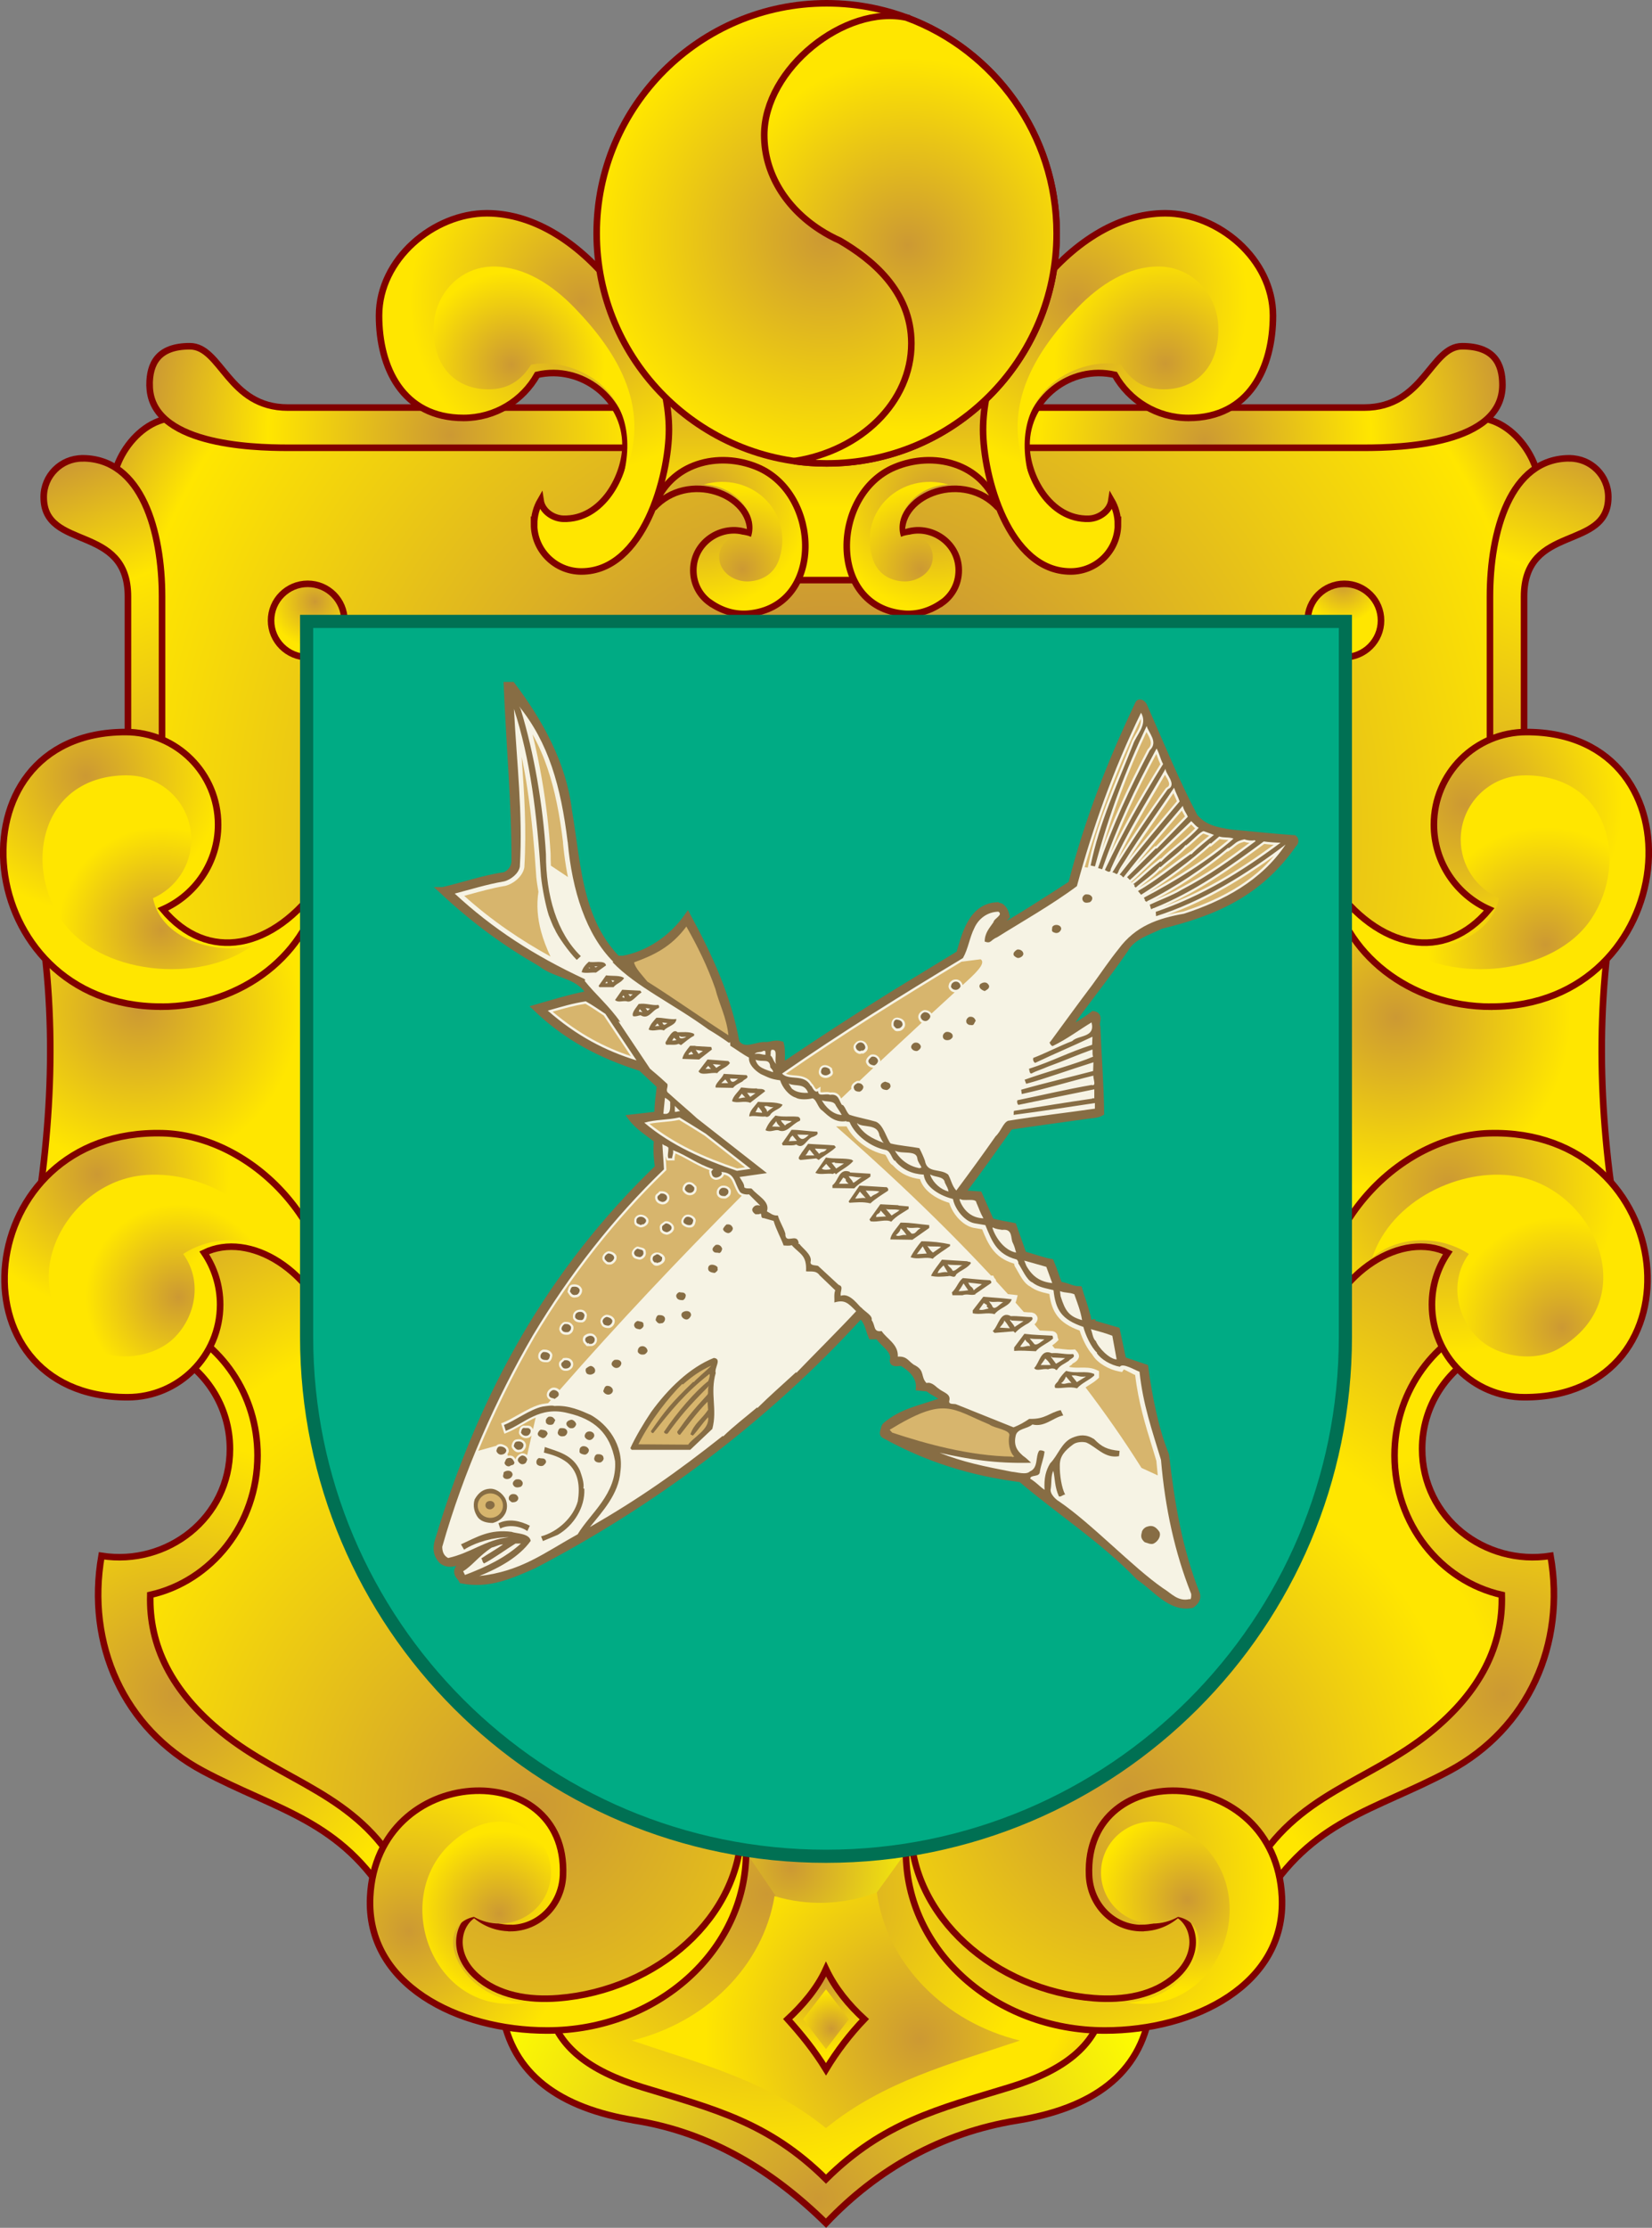 <?xml version="1.0" encoding="UTF-8"?>
<svg id="_레이어_2" data-name="레이어 2" xmlns="http://www.w3.org/2000/svg" xmlns:xlink="http://www.w3.org/1999/xlink" viewBox="0 0 251.4 338.96">
  <rect x="0" y="0" width="251.4" height="338.96" fill="#808080" stroke="none"/>
  <defs>
    <style>
      .cls-1 {
        fill: url(#_무제_그라디언트_17-16);
      }

      .cls-1, .cls-2, .cls-3, .cls-4, .cls-5, .cls-6, .cls-7, .cls-8, .cls-9, .cls-10, .cls-11, .cls-12, .cls-13, .cls-14, .cls-15, .cls-16, .cls-17, .cls-18, .cls-19, .cls-20, .cls-21, .cls-22, .cls-23, .cls-24, .cls-25, .cls-26, .cls-27, .cls-28, .cls-29, .cls-30, .cls-31, .cls-32, .cls-33, .cls-34, .cls-35, .cls-36, .cls-37, .cls-38, .cls-39, .cls-40, .cls-41, .cls-42, .cls-43, .cls-44, .cls-45 {
        fill-rule: evenodd;
      }

      .cls-1, .cls-4, .cls-5, .cls-6, .cls-7, .cls-8, .cls-9, .cls-10, .cls-13, .cls-14, .cls-18, .cls-19, .cls-20, .cls-46, .cls-22, .cls-23, .cls-27, .cls-29, .cls-31, .cls-33, .cls-36, .cls-37, .cls-42, .cls-47, .cls-44, .cls-45 {
        stroke: maroon;
      }

      .cls-2, .cls-48 {
        fill: #d7b56d;
      }

      .cls-3 {
        fill: url(#_무제_그라디언트_17-21);
      }

      .cls-4 {
        fill: url(#_무제_그라디언트_11);
      }

      .cls-5 {
        fill: url(#_무제_그라디언트_4);
      }

      .cls-6 {
        fill: url(#_무제_그라디언트_17-13);
      }

      .cls-7 {
        fill: url(#_무제_그라디언트_17-7);
      }

      .cls-8 {
        fill: url(#_무제_그라디언트_14-2);
      }

      .cls-9 {
        fill: url(#_무제_그라디언트_17-4);
      }

      .cls-10 {
        fill: url(#_무제_그라디언트_17-15);
      }

      .cls-11 {
        fill: url(#_무제_그라디언트_7);
      }

      .cls-12 {
        stroke: #876d44;
      }

      .cls-12, .cls-25 {
        fill: #876d44;
      }

      .cls-12, .cls-41 {
        stroke-miterlimit: 10;
      }

      .cls-13 {
        fill: url(#_무제_그라디언트_17-6);
      }

      .cls-14 {
        fill: url(#_무제_그라디언트_17-14);
      }

      .cls-15 {
        fill: url(#_무제_그라디언트_17-23);
      }

      .cls-16 {
        fill: url(#_무제_그라디언트_17-20);
      }

      .cls-17 {
        fill: url(#_무제_그라디언트_17-24);
      }

      .cls-18 {
        fill: url(#_무제_그라디언트_17-17);
      }

      .cls-19 {
        fill: url(#_무제_그라디언트_17-2);
      }

      .cls-20 {
        fill: url(#_무제_그라디언트_20);
      }

      .cls-46 {
        fill: url(#_무제_그라디언트_17-31);
      }

      .cls-21 {
        fill: #f6f3e4;
      }

      .cls-22 {
        fill: url(#_무제_그라디언트_17);
      }

      .cls-23 {
        fill: url(#_무제_그라디언트_17-3);
      }

      .cls-24 {
        fill: url(#_무제_그라디언트_17-25);
      }

      .cls-26 {
        fill: url(#_무제_그라디언트_20-2);
      }

      .cls-27 {
        fill: url(#_무제_그라디언트_17-19);
      }

      .cls-28 {
        fill: url(#_무제_그라디언트_17-22);
      }

      .cls-29 {
        fill: url(#_무제_그라디언트_17-11);
      }

      .cls-30 {
        fill: url(#_무제_그라디언트_17-29);
      }

      .cls-31 {
        fill: url(#_무제_그라디언트_17-9);
      }

      .cls-32 {
        fill: url(#_무제_그라디언트_17-12);
      }

      .cls-33 {
        fill: url(#_무제_그라디언트_17-5);
      }

      .cls-34 {
        fill: url(#_무제_그라디언트_17-26);
      }

      .cls-35 {
        fill: url(#_무제_그라디언트_17-28);
      }

      .cls-36 {
        fill: url(#_무제_그라디언트_14);
      }

      .cls-37 {
        fill: url(#_무제_그라디언트_3);
      }

      .cls-38 {
        fill: url(#_무제_그라디언트_17-10);
      }

      .cls-39 {
        fill: url(#_무제_그라디언트_8);
      }

      .cls-40 {
        fill: url(#_무제_그라디언트_6);
      }

      .cls-41 {
        fill: #00ab84;
        stroke: #007053;
        stroke-width: 2px;
      }

      .cls-42 {
        fill: url(#_무제_그라디언트_17-8);
      }

      .cls-47 {
        fill: url(#_무제_그라디언트_17-30);
      }

      .cls-43 {
        fill: url(#_무제_그라디언트_17-27);
      }

      .cls-44 {
        fill: url(#_무제_그라디언트_10);
      }

      .cls-45 {
        fill: url(#_무제_그라디언트_17-18);
      }
    </style>
    <radialGradient id="_무제_그라디언트_17" data-name="무제 그라디언트 17" cx="-550.2" cy="551.19" fx="-550.2" fy="551.19" r=".29" gradientTransform="translate(50781.23 -50505.37) scale(91.91)" gradientUnits="userSpaceOnUse">
      <stop offset="0" stop-color="#c93"/>
      <stop offset="1" stop-color="#ffe600"/>
    </radialGradient>
    <radialGradient id="_무제_그라디언트_17-2" data-name="무제 그라디언트 17" cx="-548.41" cy="551.89" fx="-548.41" fy="551.89" r=".34" gradientTransform="translate(39413.19 -39488.68) scale(71.83)" xlink:href="#_무제_그라디언트_17"/>
    <radialGradient id="_무제_그라디언트_3" data-name="무제 그라디언트 3" cx="-553.64" cy="549.9" fx="-553.64" fy="549.9" r=".58" gradientTransform="translate(120305.43 -119239.56) scale(217.07)" gradientUnits="userSpaceOnUse">
      <stop offset="0" stop-color="#c93"/>
      <stop offset=".26" stop-color="#c93"/>
      <stop offset=".87" stop-color="#ffe600"/>
      <stop offset="1" stop-color="#c93"/>
    </radialGradient>
    <radialGradient id="_무제_그라디언트_4" data-name="무제 그라디언트 4" cx="347.11" cy="-44.97" fx="347.11" fy="-44.97" r="46.23" gradientTransform="translate(-278.61 18.54) scale(1 -1.06)" gradientUnits="userSpaceOnUse">
      <stop offset="0" stop-color="#c93"/>
      <stop offset=".6" stop-color="#ffe600"/>
      <stop offset="1" stop-color="#c93"/>
    </radialGradient>
    <linearGradient id="_무제_그라디언트_14" data-name="무제 그라디언트 14" x1="-552.12" y1="541.25" x2="-551.46" y2="541.25" gradientTransform="translate(51458.65 40339.83) rotate(68.1) scale(102.43 60.46)" gradientUnits="userSpaceOnUse">
      <stop offset="0" stop-color="#c93"/>
      <stop offset=".3" stop-color="#ffe600"/>
      <stop offset="1" stop-color="#c93"/>
    </linearGradient>
    <radialGradient id="_무제_그라디언트_6" data-name="무제 그라디언트 6" cx="-550.06" cy="551.12" fx="-550.06" fy="551.12" r=".76" gradientTransform="translate(50271.46 -49962.72) scale(91.18)" gradientUnits="userSpaceOnUse">
      <stop offset="0" stop-color="#c93"/>
      <stop offset=".6" stop-color="#ffe600"/>
      <stop offset=".71" stop-color="#ffe600"/>
      <stop offset="1" stop-color="#c93"/>
    </radialGradient>
    <radialGradient id="_무제_그라디언트_7" data-name="무제 그라디언트 7" cx="-551.53" cy="550.69" fx="-551.53" fy="550.69" r=".91" gradientTransform="translate(65680.75 -65224.1) scale(118.94)" gradientUnits="userSpaceOnUse">
      <stop offset="0" stop-color="#c93"/>
      <stop offset=".64" stop-color="#ffe600"/>
      <stop offset=".7" stop-color="#ffe600"/>
      <stop offset="1" stop-color="#c93"/>
    </radialGradient>
    <radialGradient id="_무제_그라디언트_8" data-name="무제 그라디언트 8" cx="-551.53" cy="550.69" fx="-551.53" fy="550.69" r=".86" gradientTransform="translate(65771.09 -65226.48) scale(118.94)" gradientUnits="userSpaceOnUse">
      <stop offset="0" stop-color="#c93"/>
      <stop offset=".5" stop-color="#ffe600"/>
      <stop offset=".57" stop-color="#ffe600"/>
      <stop offset="1" stop-color="#c93"/>
    </radialGradient>
    <radialGradient id="_무제_그라디언트_17-3" data-name="무제 그라디언트 17" cx="-549.91" cy="551.29" fx="-549.91" fy="551.29" r=".44" gradientTransform="translate(48829.59 -48465.44) scale(88.38)" xlink:href="#_무제_그라디언트_17"/>
    <radialGradient id="_무제_그라디언트_10" data-name="무제 그라디언트 10" cx="461.9" cy="-82.2" fx="461.9" fy="-82.2" r="46.23" gradientTransform="translate(-278.61 -17.41) scale(1 -1.03)" gradientUnits="userSpaceOnUse">
      <stop offset="0" stop-color="#c93"/>
      <stop offset=".55" stop-color="#ffe600"/>
      <stop offset="1" stop-color="#c93"/>
    </radialGradient>
    <linearGradient id="_무제_그라디언트_11" data-name="무제 그라디언트 11" x1="-559.51" y1="555.37" x2="-558.93" y2="555.37" gradientTransform="translate(-44399.96 -32955.98) rotate(-90) scale(59.04 80.17)" gradientUnits="userSpaceOnUse">
      <stop offset="0" stop-color="#ffe600"/>
      <stop offset=".68" stop-color="#c93"/>
      <stop offset="1" stop-color="#ffe600"/>
    </linearGradient>
    <radialGradient id="_무제_그라디언트_17-4" data-name="무제 그라디언트 17" cx="-478.48" cy="578.02" fx="-478.48" fy="578.02" r=".83" gradientTransform="translate(3625.55 -4044.08) scale(7.15)" xlink:href="#_무제_그라디언트_17"/>
    <radialGradient id="_무제_그라디언트_17-5" data-name="무제 그라디언트 17" cx="-542.4" cy="554.1" fx="-542.4" fy="554.1" r=".65" gradientTransform="translate(22022.27 -22284.27) scale(40.3)" xlink:href="#_무제_그라디언트_17"/>
    <linearGradient id="_무제_그라디언트_14-2" data-name="무제 그라디언트 14" x1="-556.17" y1="538.57" x2="-555.51" y2="538.57" gradientTransform="translate(9212.83 65073.31) rotate(111.9) scale(102.43 60.46)" xlink:href="#_무제_그라디언트_14"/>
    <radialGradient id="_무제_그라디언트_17-6" data-name="무제 그라디언트 17" cx="-541.92" cy="554.21" fx="-541.92" fy="554.21" r=".62" gradientTransform="translate(21227.65 -21358.86) scale(38.76)" xlink:href="#_무제_그라디언트_17"/>
    <radialGradient id="_무제_그라디언트_17-7" data-name="무제 그라디언트 17" cx="-540.45" cy="554.77" fx="-540.45" fy="554.77" r=".73" gradientTransform="translate(19276.68 -19380.96) scale(35.26)" xlink:href="#_무제_그라디언트_17"/>
    <radialGradient id="_무제_그라디언트_20" data-name="무제 그라디언트 20" cx="-550.56" cy="551.05" fx="-550.56" fy="551.05" r=".57" gradientTransform="translate(54431.59 -54021.16) scale(98.64)" gradientUnits="userSpaceOnUse">
      <stop offset="0" stop-color="#c93"/>
      <stop offset="1" stop-color="#ff0"/>
    </radialGradient>
    <radialGradient id="_무제_그라디언트_17-8" data-name="무제 그라디언트 17" cx="-549.91" cy="551.29" fx="-549.91" fy="551.29" r=".44" gradientTransform="translate(48627.31 -48465.44) scale(88.38)" xlink:href="#_무제_그라디언트_17"/>
    <radialGradient id="_무제_그라디언트_20-2" data-name="무제 그라디언트 20" cx="-535.08" cy="556.84" fx="-535.08" fy="556.84" r=".86" gradientTransform="translate(14203.61 -14371.93) scale(26.32)" xlink:href="#_무제_그라디언트_20"/>
    <radialGradient id="_무제_그라디언트_17-9" data-name="무제 그라디언트 17" cx="-537.8" cy="555.13" fx="-537.8" fy="555.13" r="1" gradientTransform="translate(17312.38 -17417.65) scale(31.89)" xlink:href="#_무제_그라디언트_17"/>
    <radialGradient id="_무제_그라디언트_17-10" data-name="무제 그라디언트 17" cx="-545.51" cy="552.95" fx="-545.51" fy="552.95" r=".63" gradientTransform="translate(28364.74 -28299.59) scale(51.74)" xlink:href="#_무제_그라디언트_17"/>
    <radialGradient id="_무제_그라디언트_17-11" data-name="무제 그라디언트 17" cx="-519.7" cy="562.59" fx="-519.7" fy="562.59" r=".76" gradientTransform="translate(8040.13 -8267.4) scale(15.23)" xlink:href="#_무제_그라디언트_17"/>
    <radialGradient id="_무제_그라디언트_17-12" data-name="무제 그라디언트 17" cx="-495.03" cy="571.82" fx="-495.03" fy="571.82" r=".63" gradientTransform="translate(4626.4 -4889.18) scale(9.09)" xlink:href="#_무제_그라디언트_17"/>
    <radialGradient id="_무제_그라디언트_17-13" data-name="무제 그라디언트 17" cx="-532.42" cy="557.84" fx="-532.42" fy="557.84" r=".71" gradientTransform="translate(12590.38 -12966.05) scale(23.38)" xlink:href="#_무제_그라디언트_17"/>
    <radialGradient id="_무제_그라디언트_17-14" data-name="무제 그라디언트 17" cx="-489.6" cy="573.85" fx="-489.6" fy="573.85" r=".83" gradientTransform="translate(4136.08 -4700.12) scale(8.35)" xlink:href="#_무제_그라디언트_17"/>
    <radialGradient id="_무제_그라디언트_17-15" data-name="무제 그라디언트 17" cx="-542.4" cy="554.1" fx="-542.4" fy="554.1" r=".65" gradientTransform="translate(21947.11 -22284.27) scale(40.3)" xlink:href="#_무제_그라디언트_17"/>
    <radialGradient id="_무제_그라디언트_17-16" data-name="무제 그라디언트 17" cx="-532.42" cy="557.84" fx="-532.42" fy="557.84" r=".71" gradientTransform="translate(12554.52 -12966.05) scale(23.38)" xlink:href="#_무제_그라디언트_17"/>
    <radialGradient id="_무제_그라디언트_17-17" data-name="무제 그라디언트 17" cx="-535.18" cy="556.76" fx="-535.18" fy="556.76" r=".78" gradientTransform="translate(14125.8 -14563.68) scale(26.37)" xlink:href="#_무제_그라디언트_17"/>
    <radialGradient id="_무제_그라디언트_17-18" data-name="무제 그라디언트 17" cx="-533.74" cy="557.24" fx="-533.74" fy="557.24" r=".81" gradientTransform="translate(13224.83 -13613.02) scale(24.75)" xlink:href="#_무제_그라디언트_17"/>
    <radialGradient id="_무제_그라디언트_17-19" data-name="무제 그라디언트 17" cx="-532.71" cy="558.36" fx="-532.71" fy="558.36" r="1.02" gradientTransform="translate(12660.86 -12911.32) scale(23.65)" xlink:href="#_무제_그라디언트_17"/>
    <radialGradient id="_무제_그라디언트_17-20" data-name="무제 그라디언트 17" cx="-534.17" cy="557.1" fx="-534.17" fy="557.1" r=".67" gradientTransform="translate(13649.05 -13994.82) scale(25.22)" xlink:href="#_무제_그라디언트_17"/>
    <radialGradient id="_무제_그라디언트_17-21" data-name="무제 그라디언트 17" cx="-530.07" cy="558.77" fx="-530.07" fy="558.77" r=".84" gradientTransform="translate(11552.27 -11785.94) scale(21.35)" xlink:href="#_무제_그라디언트_17"/>
    <radialGradient id="_무제_그라디언트_17-22" data-name="무제 그라디언트 17" cx="-524.76" cy="560.78" fx="-524.76" fy="560.78" r=".95" gradientTransform="translate(9525.91 -9723.88) scale(17.7)" xlink:href="#_무제_그라디언트_17"/>
    <radialGradient id="_무제_그라디언트_17-23" data-name="무제 그라디언트 17" cx="-519.51" cy="562.67" fx="-519.51" fy="562.67" r=".82" gradientTransform="translate(8010.73 -8437.85) scale(15.15)" xlink:href="#_무제_그라디언트_17"/>
    <radialGradient id="_무제_그라디언트_17-24" data-name="무제 그라디언트 17" cx="-529.93" cy="558.65" fx="-529.93" fy="558.65" r=".67" gradientTransform="translate(11291.08 -11765.6) scale(21.16)" xlink:href="#_무제_그라디언트_17"/>
    <radialGradient id="_무제_그라디언트_17-25" data-name="무제 그라디언트 17" cx="-519.51" cy="562.67" fx="-519.51" fy="562.67" r=".82" gradientTransform="translate(7983.55 -8437.85) scale(15.15)" xlink:href="#_무제_그라디언트_17"/>
    <radialGradient id="_무제_그라디언트_17-26" data-name="무제 그라디언트 17" cx="-528.16" cy="559.46" fx="-528.16" fy="559.46" r=".79" gradientTransform="translate(10482.15 -10935.83) scale(19.8)" xlink:href="#_무제_그라디언트_17"/>
    <radialGradient id="_무제_그라디언트_17-27" data-name="무제 그라디언트 17" cx="-525.25" cy="560.52" fx="-525.25" fy="560.52" r=".79" gradientTransform="translate(9434.42 -9841.55) scale(17.91)" xlink:href="#_무제_그라디언트_17"/>
    <radialGradient id="_무제_그라디언트_17-28" data-name="무제 그라디언트 17" cx="-534.23" cy="557.11" fx="-534.23" fy="557.11" r=".55" gradientTransform="translate(13680.65 -13789.11) scale(25.27)" xlink:href="#_무제_그라디언트_17"/>
    <radialGradient id="_무제_그라디언트_17-29" data-name="무제 그라디언트 17" cx="-531.41" cy="558.26" fx="-531.41" fy="558.26" r=".56" gradientTransform="translate(11984.89 -12219.42) scale(22.41)" xlink:href="#_무제_그라디언트_17"/>
    <radialGradient id="_무제_그라디언트_17-30" data-name="무제 그라디언트 17" cx="73.58" cy="-223.3" fx="73.58" fy="-223.3" r="88.92" gradientTransform="translate(96.83 123.4) scale(.39)" xlink:href="#_무제_그라디언트_17"/>
    <radialGradient id="_무제_그라디언트_17-31" data-name="무제 그라디언트 17" cx="105.97" cy="-220.87" fx="105.97" fy="-220.87" r="73.06" gradientTransform="translate(96.83 123.4) scale(.39)" xlink:href="#_무제_그라디언트_17"/>
  </defs>
  <g id="svg6149">
    <g>
      <g id="g3203">
        <path id="path3254" class="cls-22" d="M246.93,191.3c-3.25-17.3-4.51-34.88-1.37-53.09v-16.27H125.7l.05,79.65h121.18v-10.3Z"/>
        <path id="path3274" class="cls-19" d="M125.7,121.94H5.84v16.27c3.14,18.21,1.88,35.79-1.37,53.09v10.3H125.7V121.94h0Z"/>
        <path id="path3298" class="cls-37" d="M203.89,138.78c9,8.34,13.68,10.43,25.73,10.43v-56.86c0-6.68,1.98-10.82,4.48-16.89,1.06-4.93-4.37-13.07-10.92-11.74l-12.68,1.49H40.9l-12.68-1.49c-6.55-1.33-11.99,6.81-10.92,11.74,2.5,6.08,4.48,10.21,4.48,16.89v56.86c12.05,0,16.73-2.09,25.73-10.43H203.89Z"/>
        <path id="path3320" class="cls-5" d="M22.77,58.57c0,9.08,15.41,9.56,21.04,9.56H114.23v-6.12H43.8c-9.09,0-10.09-9.33-14.92-9.33s-6.12,2.64-6.12,5.88Z"/>
        <path id="path3342" class="cls-36" d="M12.54,69.73c9.08,0,12.12,11.22,12.12,21.04v58.71h-5.19v-58.71c0-11.18-12.82-6.87-12.82-15.15,0-3.25,2.64-5.88,5.88-5.88Z"/>
        <path id="path3366" class="cls-40" d="M125.7,334.72c-16.02-18.32-45.2-10.76-45.59-32.29v-40.04h91.18v40.04c-.39,21.52-29.57,13.96-45.59,32.29"/>
        <path id="path3388" class="cls-11" d="M125.7,187.54H29.21v18.03c15.37,12,6.45,33.76-11.05,35.49-.06,10.2,3.97,18.71,13.77,24.86,10.92,6.85,21.28,11.69,29.86,21.97,5.04,31.61,52.16,19.29,50.9-9.89h13.01v-90.46h0Z"/>
        <path id="path3410" class="cls-39" d="M138.72,278c-1.26,29.18,45.86,41.5,50.9,9.89,8.58-10.28,18.94-15.13,29.86-21.97,9.79-6.14,13.83-14.65,13.77-24.86-17.5-1.72-26.42-23.49-11.05-35.49v-18.03H125.7v90.46h13.01Z"/>
        <path id="path3428" class="cls-23" d="M190.62,284.7c6.57-11.83,17.64-13.5,27.01-21.1,7.7-6.24,11.13-13.26,10.91-20.94-9.33-2.1-16.32-10.8-16.32-21.21,0-9.29,5.57-17.21,13.4-20.31v4.51c-5.45,2.69-9.2,8.31-9.2,14.8,0,10.51,9.55,17.84,19.54,16.27,2.34,13.41-3.34,26.27-15.42,32.73-11.32,6.05-21.06,7.45-28.52,20.08l-1.4-4.83Z"/>
        <path id="path3450" class="cls-44" d="M228.64,58.57c0,9.08-15.41,9.56-21.04,9.56h-70.42v-6.12h70.42c9.09,0,10.09-9.33,14.92-9.33s6.12,2.64,6.12,5.88h0Z"/>
        <path id="path3472" class="cls-4" d="M134.86,88.26c-5.7-17.21,9.85-20.44,22.08-9.75-8.68-15.48-2.89-30.09,8.79-37.81H85.67c11.67,7.72,17.47,22.32,8.79,37.81,12.23-10.7,27.78-7.46,22.08,9.75h18.32Z"/>
        <path id="path3492" class="cls-9" d="M210.16,94.41c0,3.08-2.5,5.58-5.58,5.58s-5.58-2.5-5.58-5.58,2.5-5.58,5.58-5.58,5.58,2.5,5.58,5.58Z"/>
        <path id="path3512" class="cls-33" d="M170.13,79.75c0,3.97-3.22,7.2-7.2,7.2-9.48,0-13.33-14.51-13.33-21.59,0-13.6,12.83-32.91,27.72-32.91,8.07,0,16.4,6.97,16.4,15.57,0,7.85-3.55,15.57-12.86,15.57-4.81,0-9.01-2.64-11.21-6.56-6.72-1.55-13.44,3.62-13.44,10.69,0,4.58,3.47,11.41,9.5,11.21,1.49-.05,3.18-1.12,3.43-2.8,.62,1.07,.98,2.31,.98,3.63h0Z"/>
        <path id="path3552" class="cls-8" d="M238.86,69.73c-9.08,0-12.12,11.22-12.12,21.04v58.71h5.19v-58.71c0-11.18,12.82-6.87,12.82-15.15,0-3.25-2.64-5.88-5.88-5.88h0Z"/>
        <path id="path3572" class="cls-13" d="M226.91,153.17c-12.4,0-22.66-8.2-24.3-18.85,7.21,10.29,17.23,12.18,24.01,4.04-4.95-2.18-8.41-7.14-8.41-12.89,0-7.78,6.31-14.09,14.09-14.09,27.49,0,23.54,41.78-5.38,41.78Z"/>
        <path id="path3610" class="cls-7" d="M226.61,172.42c-12.4,.34-26.86,12.41-26.56,32.1,3.5-11.51,13.49-17.21,20.28-13.91-1.53,2.25-2.42,4.97-2.42,7.89,0,7.78,6.31,14.09,14.09,14.09,27.49,0,23.86-40.98-5.38-40.17Z"/>
        <path id="path3668" class="cls-20" d="M96.68,322.63c-11.51-1.86-18.8-7-20.3-16.64l7.3,.27c1.43,5.07,5.72,8.75,14.07,11.31,10.96,3.35,19.2,5.32,27.95,13.98,8.75-8.66,16.99-10.63,27.95-13.98,8.5-2.6,12.8-6.37,14.15-11.58h7.22c-1.5,9.65-8.79,14.79-20.3,16.65-11.38,1.84-21.23,7.39-29.02,15.61-8.17-8.03-17.64-13.77-29.02-15.61h0Z"/>
        <path id="path3688" class="cls-42" d="M60.79,284.7c-6.57-11.83-17.64-13.5-27.01-21.1-7.7-6.24-11.13-13.26-10.91-20.94,9.33-2.1,16.32-10.8,16.32-21.21,0-9.29-5.57-17.21-13.4-20.31v4.51c5.45,2.69,9.2,8.31,9.2,14.8,0,10.51-9.55,17.84-19.54,16.27-2.34,13.41,3.34,26.27,15.42,32.73,11.32,6.05,21.06,7.45,28.52,20.08l1.4-4.83Z"/>
        <path id="path3708" class="cls-26" d="M120.52,292.09l9.79,.18,7.54-10.45c1.4-1.95,.35-4.73,1-6.95h-26.32c.65,2.22-.34,4.96,1,6.95l6.98,10.27h0Z"/>
        <path id="path3726" class="cls-31" d="M173.78,293.36c-4.44,0-7.87-3.61-8.05-8.05-.74-18.11,28.33-17.15,29.35,3.29,.66,13.36-13.34,20.34-26.94,20.34-16.72,0-30.27-12.15-30.27-27.13,0-4.47,1.21-8.69,3.35-12.41-.97,2.62-2.65,5.59-2.65,8.5,0,13.77,12.89,24.92,27.87,26.12,4.52,.36,9.2-.39,12.49-3.36,3.85-3.48,2.89-7.91,.28-9.42-1.43,1.3-3.33,2.1-5.42,2.1h0Z"/>
        <path id="path3764" class="cls-38" d="M133.43,287.93c1.53,10.87,10.25,19.72,21.78,22.54-10.51,3.56-20.69,6.14-29.52,13.32-8.83-7.18-19.01-9.77-29.52-13.32,11.34-2.77,19.95-11.37,21.7-21.98,4.99,1.53,10.56,1.35,15.55-.56"/>
        <path id="path3782" class="cls-29" d="M125.7,299.6c1.4,2.94,3.44,5.43,5.83,7.62-2.19,2.29-4.14,4.83-5.83,7.62-1.85-3.01-3.8-5.36-5.83-7.62,2.19-2.03,4.45-4.59,5.83-7.62Z"/>
        <path id="path3802" class="cls-32" d="M122.22,307.22l3.48-4.55,3.48,4.55-3.48,4.55s-3.48-4.55-3.48-4.55Z"/>
        <path id="path3820" class="cls-6" d="M143.34,91.71c-1.88,1.32-3.9,1.83-5.83,1.66-11.61-1.05-11.01-18.26-1.35-22.29,5.81-2.43,13.31-.79,15.79,6.21-5.21-5.77-15.11-2.19-14.71,3.95,3.9-1.82,8.66,1.04,8.66,5.52,0,2.15-1.04,3.89-2.55,4.96h0Z"/>
        <path id="path3858" class="cls-14" d="M41.25,94.41c0,3.08,2.5,5.58,5.58,5.58s5.58-2.5,5.58-5.58-2.5-5.58-5.58-5.58-5.58,2.5-5.58,5.58Z"/>
        <path id="path3878" class="cls-10" d="M81.27,79.75c0,3.97,3.22,7.2,7.2,7.2,9.48,0,13.33-14.51,13.33-21.59,0-13.6-12.83-32.91-27.72-32.91-8.07,0-16.4,6.97-16.4,15.57,0,7.85,3.55,15.57,12.86,15.57,4.81,0,9.01-2.64,11.21-6.56,6.72-1.55,13.44,3.62,13.44,10.69,0,4.58-3.47,11.41-9.5,11.21-1.49-.05-3.18-1.12-3.43-2.8-.62,1.07-.98,2.31-.98,3.63h0Z"/>
        <path id="path3916" class="cls-1" d="M108.07,91.71c1.88,1.32,3.9,1.83,5.83,1.66,11.61-1.05,11.01-18.26,1.35-22.29-5.81-2.43-13.31-.79-15.79,6.21,5.21-5.77,15.11-2.19,14.71,3.95-3.9-1.82-8.66,1.04-8.66,5.52,0,2.15,1.04,3.89,2.55,4.96Z"/>
        <path id="path3954" class="cls-18" d="M24.49,153.17c12.4,0,22.66-8.2,24.3-18.85-7.21,10.29-17.23,12.18-24.01,4.04,4.95-2.18,8.41-7.14,8.41-12.89,0-7.78-6.31-14.09-14.09-14.09-27.49,0-23.54,41.78,5.38,41.78Z"/>
        <path id="path3992" class="cls-45" d="M24.8,172.42c12.4,.34,26.86,12.41,26.56,32.1-3.5-11.51-13.49-17.21-20.28-13.91,1.53,2.25,2.42,4.97,2.42,7.89,0,7.78-6.31,14.09-14.09,14.09-27.49,0-23.86-40.98,5.38-40.17Z"/>
        <path id="path4030" class="cls-27" d="M77.63,293.36c4.44,0,7.87-3.61,8.05-8.05,.74-18.11-28.33-17.15-29.35,3.29-.66,13.36,13.34,20.34,26.94,20.34,16.72,0,30.27-12.15,30.27-27.13,0-4.47-1.21-8.69-3.35-12.41,.97,2.62,2.65,5.59,2.65,8.5,0,13.77-12.89,24.92-27.87,26.12-4.52,.36-9.2-.39-12.49-3.36-3.85-3.48-2.89-7.91-.28-9.42,1.43,1.3,3.33,2.1,5.42,2.1h0Z"/>
        <g id="g5917">
          <path id="path4052" class="cls-41" d="M204.74,203.39V94.55H46.66v108.84c0,43.64,35.39,79.04,79.04,79.04s79.04-35.39,79.04-79.04h0Z"/>
        </g>
        <path id="path3532" class="cls-16" d="M176.28,40.55c5.04,0,8.95,4.09,9.12,9.12,.2,6.05-3.28,9.39-7.94,9.56-2.55,.09-4.95-.67-6.88-3.74-5.6-1.29-17.82,3.21-13.88,17.56-4.89-10.7,.78-19.49,7.26-26.21,3.37-3.5,7.67-6.29,12.32-6.29"/>
        <path id="path3592" class="cls-3" d="M232.05,117.96c12.85,0,15.78,13.19,10.17,21.76-5.69,8.7-21.35,10.07-29.31,4.08,4.6,1.51,13.85-.36,15.21-7.14-3.43-1.51-5.83-4.94-5.83-8.93,0-5.39,4.37-9.76,9.76-9.76"/>
        <path id="path3630" class="cls-28" d="M237.24,205.18c12.89-7.43,5.44-24.34-6.71-26.25-8.25-1.3-18.81,3.63-21.7,12.43,3.51-3.1,9.82-3.73,14.7-.57-2.96,4.04-1.93,9.49,1.33,12.73,3,2.98,8.66,3.8,12.38,1.66"/>
        <path id="path3840" class="cls-15" d="M141.95,84.76c0,2.41-2.47,3.89-4.68,3.69-2.54-.23-3.98-1.73-4.53-3.64-2.07-7.13,4.45-13.14,11.58-11.09-5.01,.16-8.35,4.62-7.2,7.96,2.17-1.01,4.83,.58,4.83,3.08"/>
        <path id="path3898" class="cls-17" d="M75.12,40.55c-5.04,0-8.95,4.09-9.12,9.12-.2,6.05,3.28,9.39,7.94,9.56,2.55,.09,4.95-.67,6.88-3.74,5.6-1.29,17.82,3.21,13.88,17.56,4.89-10.7-.78-19.49-7.26-26.21-3.37-3.5-7.67-6.29-12.32-6.29"/>
        <path id="path3936" class="cls-24" d="M109.45,84.76c0,2.41,2.47,3.89,4.68,3.69,2.54-.23,3.98-1.73,4.53-3.64,2.07-7.13-4.45-13.14-11.58-11.09,5.01,.16,8.35,4.62,7.2,7.96-2.17-1.01-4.83,.58-4.83,3.08"/>
        <path id="path3974" class="cls-34" d="M19.35,117.96c-12.85,0-15.78,13.19-10.17,21.76,5.69,8.7,21.35,10.07,29.31,4.08-4.6,1.51-13.85-.36-15.21-7.14,3.43-1.51,5.83-4.94,5.83-8.93,0-5.39-4.37-9.76-9.76-9.76"/>
        <path id="path4012" class="cls-43" d="M14.16,205.18c-12.89-7.43-5.44-24.34,6.71-26.25,8.25-1.3,18.81,3.63,21.7,12.43-3.51-3.1-9.82-3.73-14.7-.57,2.96,4.04,1.93,9.49-1.33,12.73-3,2.98-8.66,3.8-12.38,1.66"/>
        <path id="path3746" class="cls-35" d="M183.01,280.66c9.06,8.72,2.23,26.25-11.44,24.04,10.19-.67,14.23-11.66,7.71-13.05-1.15,.65-2.47,1.02-3.89,1.02-4.33,0-7.84-3.48-7.84-7.76s3.51-7.76,7.84-7.76c2.71,0,5.51,1.48,7.61,3.51Z"/>
        <path id="path4050" class="cls-30" d="M68.39,280.66c-9.06,8.72-2.23,26.25,11.44,24.04-10.19-.67-14.23-11.66-7.71-13.05,1.15,.65,2.47,1.02,3.89,1.02,4.33,0,7.84-3.48,7.84-7.76s-3.51-7.76-7.84-7.76c-2.71,0-5.51,1.48-7.61,3.51Z"/>
        <g>
          <circle class="cls-47" cx="125.8" cy="35.5" r="35"/>
          <path class="cls-46" d="M138.01,2.69c-9.4-2.08-21.71,7.79-21.71,17.85,0,5.87,3.31,11.08,8.45,14.41h0s.02,.01,.03,.02c.96,.62,1.97,1.17,3.04,1.65,4.67,2.73,10.87,7.57,10.87,15.63,0,8.94-7.69,16.37-17.82,17.91,1.61,.23,3.26,.35,4.93,.35,19.33,0,35-15.67,35-35,0-15.04-9.48-27.86-22.79-32.81h0Z"/>
        </g>
      </g>
      <g>
        <path class="cls-12" d="M77.92,104.25c4.22,5.59,7.77,11.99,8.62,19.05,1.52,8.86,1.47,18.38,9.52,24.5l.05-.09-1.37-1.8h.09c3.7-.66,7.39-3.03,9.81-6.49,3.27,6.02,6.16,12.27,7.39,19.19,1.23,1.75,3.08,.28,4.6,.43,.66,0,1.33-.38,2.18-.14,.24,.85,.09,2.27,.14,3.41,5.88-3.98,11.85-7.87,17.82-11.56l9.24-5.64c.81-2.65,1.75-7.15,5.73-7.34,.09,.09,.52,.05,.71,.28,.47,.43,.57,.81,.71,1.37-.66,.76-1.56,1.52-1.85,2.37,3.98-2.27,7.63-4.64,11.75-7.3,2.51-9.76,5.97-18.53,10.19-27.43,.24-.38,.71,.05,.85,.38,2.61,5.92,4.83,11.42,7.68,16.82,1.47,1.8,3.46,2.13,5.64,2.46,2.8,.24,6.59,.66,9.52,.85,.24,.19,.19,.66-.09,.85-5.31,7.63-12.22,10.47-20.18,12.41-1.8,.9-4.36,1.61-5.45,3.6-2.94,4.31-6.25,8.29-9.14,12.51,1.37-.62,2.94-1.56,4.31-2.61,1.14,.19,.24,1.33,.57,1.94,.19,4.69,.52,8.81,.57,13.03-.57,.33-1.47,.33-2.09,.43-4.03,.57-7.68,1.04-11.75,1.66-2.37,3.32-4.79,6.78-7.39,10.19,1.09,.05,1.8,.14,2.7,.19l1.8,4.07c1.28,.33,2.18,.47,3.41,.71l1.52,4.31c1.37,.38,2.94,.95,4.17,1.18,.52,1.23,.81,2.23,1.28,3.46,1,.05,1.99,.71,3.03,.71,.33,1.18,.85,2.42,1.18,3.84,.28,.33-.09,1.37,.81,1.23v.05l3.74,1.09,.95,4.5,3.36,1.14c.62,4.55,1.56,9.38,3.17,13.36,.85,7.44,1.99,14.26,4.69,21.13,.24,.71-.28,1.28-.76,1.61-3.22,.62-5.4-2.46-7.96-4.17-5.64-5.83-11.99-9.86-18.01-14.97-7.58-.96-14.32-3.08-20.85-6.71-.25-.14-.09-.58,0-.84,.05-.16,.05-.4,.28-.6,2.53-2.14,5.16-2.51,8.62-3.74l.14-.24c-.66-.81-1.56-.95-2.32-1.66l-1.37-.14c.09-1.71-1.23-2.94-2.61-3.74-.47-.09-1.33,.24-1.37-.28,.43-1.71-1.47-2.51-2.23-3.79h-1.04c-.52-1.23-.52-2.23-1.66-3.22-14.55,16.02-32.03,28.86-49.75,38.1-3.46,1.52-6.87,3.08-10.9,2.27-.24-.52-.71-.71-.71-1.33,0-.71,1.37-1.42,2.04-2.13-.28-.1-.76,.09-1.09,.33-.95,.43-2.27,1-3.32,.14-1.47-1.61-.43-3.13,0-4.88,6.35-20.33,16.25-38.85,32.93-54.92-.19-1.42-.33-2.94-.14-4.17-1.23-1.04-2.89-1.99-3.93-3.41,1.18-.14,2.65-.28,3.79-.43l.19-.19c0-1.56,.24-2.84,.38-4.26l-2.89-2.7c-6.16-1.94-11.32-4.64-16.01-9.14,2.46-.71,5.26-1.56,7.72-2.04,.14,.28,.52,.33,.76,.52-1.52-3.65-5.12-3.17-7.77-5.26-5.35-3.08-10.04-6.49-14.97-11.09h.09c2.89-.66,6.3-1.85,9.38-2.27,.95-.33,1.56-1.28,1.56-2.18,.05-8.34-.81-17.86-1.18-26.77h.76Z"/>
        <path class="cls-21" d="M86.4,128.13c.66,7.39,2.8,14.07,6.92,18.19l-.09,.09c3.6,3.74,9.29,6.35,14.59,10.23,.9,.52,1.99,1.23,3.13,2.04l.14-.14c.05,.47,.05,.14,.05,.57,.99,.62,1.94,1.33,2.84,1.8-.09,1,.85,1.94,1.8,2.51,1.18,.52,1.47,.76,2.94,.95,.33,1.04,1.28,2.32,2.42,2.65,.47,.33,1.85,.28,2.51,.09,.52,.14,.71,1.04,1.23,1.66,.81,.57,1.9,2.18,3.98,1.8l-.09,.1c.38,0,.14-.05,.52,.05,.81,1.94,3.13,3.79,5.54,4.26,.81,.19,.95,1.75,1.52,1.66l-.05,.09c1.09,1.23,2.46,1.89,4.27,1.99,.24,1.99,2.65,3.27,4.45,3.7,.28,1.52,1.75,3.41,3.27,3.7l1.66,.28c.99,2.42,1.71,4.41,4.69,5.21,.05-.05,.38,.28,.33,.62,.52,.76,1.28,2.56,2.13,2.89,.95,.76,2.13,.9,3.22,1.18,.33,2.98,1.18,4.45,4.55,5.59,.28,1.14,1.18,3.13,2.09,3.93l-.05,.05c.66,1,2.18,1.85,3.51,2.08,.42-.63,2.26,.5,2.99,.76,.52,4.97,1.94,9,3.27,13.41,.62,7.39,2.13,14.17,4.55,20.28,.09,0,.09,1.14-.19,.9-1.8,.43-2.8-.9-4.07-1.66-4.64-3.22-10.76-9.76-15.83-13.22-.28-.14-1.47-1.09-1.23-1.94,.14-1,0-1.9,.38-2.7,.28,1.23,.19,2.42,.85,3.89,.28,.14,.57-.24,.95-.28-.52-.95-.85-2.99-.81-4.45,0-1.37,.71-2.19,2.04-3.18,.52-.38,1.42-.43,1.99-.28,1.61,.71,2.8,2.46,4.98,2.08,.05-.28,.05-.52,.09-.81-1.85-.19-2.7-.57-3.89-1.8-1.23-.76-2.2-.66-3.32-.19-1.63,.69-2.17,2.7-3.36,3.89-.66,1.09-.95,2.23-.85,4.03-1-.71-.9-.85-2.18-1.71,.05-.66,1.47-.14,1.47-1.09,.24-1.33,.57-1.85,.71-3.03-.24-.14-.57-.24-.81-.14-.62,.9-.09,2.61-1.42,3.17-.57,.57-1.99,.1-2.75,.05-4.17-.81-7.44-1.47-10.99-2.89,4.41,.99,8.43,1.66,13.93,1.52-.28-.24-.66-.66-1.28-1.09-.43-.43-1.47-1.18-1.09-2.94,.19-1.23,1.8-1.09,2.56-1.8,1.85,.47,3.13-1.04,4.69-1.37l-.38-.81c-1.75,.38-2.32,1.42-4.79,1.33-.85,.57-1.42,.9-2.37,1.28h-.05c-2.89-1.14-5.73-2.32-8.62-3.46-.28-.19-1.23,.09-1.14-.52,.33-1.14-.9-1.28-1.66-1.94-.28-.14-.95-1.04-1.8-.81-.9-.95-.24-1.85-1.66-2.65-1.04-.47-1.14-1.47-2.7-1.37,.1-1.9-1.7-2.7-2.46-3.89-1.33,.19-.9-.81-1.52-1.66,.19-.71-1.04-1.28-1.56-1.9-.28-.05-1.71-2.37-3.13-1.8-.19-.62,.52-1.42-.33-1.66l-3.13-2.89c-.38-.14-1.28,0-1.14-.66,.28-1.04-1.42-2.18-1.66-2.65l-.24-.1,.09-.05c-.24-1.71-2.08,.33-2.04-1.47-.28-.95-.85-1.75-1.14-2.75-.71,.09-1.18-.38-1.66-.62,.52-1.52-1.42-2.37-2.27-3.41-.14-.19-.85,.05-1.18-.24,.03-.54-.4-1.02-.72-1.58l3.01-.43,1.16-.16-.92-.72-9.73-7.62c-1.12-1.04-2.16-1.88-4.49-3.98-.24-.43,.1-.66,0-1.23-1.63-1.52-1.94-1.7-2.7-2.38h.02s-.36-.54-.36-.54l-4.44-6.64c.11,.05,.21,.09,.32,.14-1.66-2.42-3.84-4.26-5.45-6.3,.19-.09,.05-.19-.05-.28-7.63-3.55-13.93-7.63-19.71-12.98,2.37-.62,4.93-1.42,7.49-1.85,1.04-.24,2.27-1.23,2.42-2.27,.47-8.15-.47-15.73-.9-23.98,2.51,7.68,3.51,16.06,4.12,25.49,.19,1.85,.71,4.45,1.18,5.92,.19,.43,.57,1.56,.9,2.09,.43,1.04,2.13,3.46,3.36,4.69l.62-.57c-3.65-3.55-5.31-9.19-5.31-15.54-.43-7.34-1.8-15.35-3.84-22.03l-.24-.43c4.45,5.5,6.35,12.08,7.39,20.66h0Zm10.47,33.21c-4.81-1.48-9.16-3.76-13.51-7.57,2.32-.66,3.7-1.09,5.78-1.42,1.05,.58,2.04,1.28,2.99,1.91l4.74,7.08Zm15.28,16.8c-5-1.7-9.9-3.78-14.1-7.32,1.8-.52,3.46-.38,5.35-.81,1.31,.8,2.7,1.64,4.01,2.48l6.83,5.35-2.1,.3h0Zm64.27,54.89c.33,.66-.19,1.47-.81,1.8-.43,.24-1.04-.09-1.42-.19-.52-.47-.62-.85-.43-1.47,0-.33,.43-.81,.85-.9,.81-.28,1.33,.09,1.8,.76h0Zm-9.9-23.98v.24c-.76,.71-1.85,1.09-2.61,1.94-1.23-.33-2.18,.05-3.32-.05-.33-.57,.43-.81,.52-1.23,.28-.47,.85-1.14,1.14-1.37,1.56,.47,2.98-.09,4.26,.47h0Zm-3.22-3.03c.47,.52-.47,.71-.66,1.04-.62,.43-1.33,.66-1.8,1.37-.14,.05-.28-.09-.28-.14-.38-.14-.66-.09-1.09,.05-.76-.19-1.71,.38-2.09-.19,.85-.85,1-2.98,2.65-2.27,1.23-.09,2.04,.24,3.27,.14h0Zm-3.18-2.8c.14,.09,.09,.28,.14,.43-.66,.66-2.18,1.28-2.61,1.94-1.33-.05-2.27-.14-3.32-.05v-.52l1.56-2.08c1.56,.19,2.7,.19,4.22,.28h0Zm-3.13-2.84c.43,.33-.19,.66-.43,.9-.76,.43-1.47,.85-2.08,1.52l-.24-.24-2.89,.24-.28-.28c.9-.76,1.14-3.17,2.75-2.27,1.18-.05,2.04,.14,3.17,.14h0Zm-3.03-2.7c-.28,1.04-1.85,1.28-2.61,2.27-1.09-.33-2.23,.14-3.32-.14v-.43l1.61-2.08c1.61,.14,2.7,.19,4.31,.38h0Zm-3.27-2.89c.09,.19,.24,.14,.14,.43l-2.42,1.66,.05,.05c-.66,.24-1.28-.14-1.99,.14h-1.52l-.09-.43c.76-.71,.95-1.61,1.66-2.18,1.23,.09,2.84,.28,4.17,.33Zm-3.46-2.89c.05,.14,.47,0,.52,.28-.47,.76-1.56,1.09-2.23,1.71-.28,.76-.71,.1-1.23,.28-.99,.09-1.89,.14-2.61-.05,.38-.85,1.09-1.61,1.66-2.46l3.88,.24h0Zm-2.65-2.56v.24c-.9,.66-1.99,1.28-2.65,1.94-.95-.38-2.27,.19-3.36-.24,.43-.85,1.09-1.75,1.66-2.42,1.52,0,3.13,.19,4.36,.47h0Zm-3.17-2.94v.43l-2.56,1.8-3.36-.05c.05-.81,.99-1.71,1.56-2.56,1.71,0,2.75,.24,4.36,.38Zm-4.69-2.98l1.56,.14v.38c-.95,.62-1.85,1.04-2.65,1.94-.85-.43-1.94,.1-3.13-.05l-.19-.28,1.66-2.32,2.75,.14v.05h0Zm-1.94-2.8c.24-.05,.52,.33,.33,.57-.95,.62-1.94,1.23-2.65,1.9-1.23-.28-2.18-.14-3.18-.09l-.14-.19,1.66-2.42,3.98,.24h0Zm-5.45-2.23l3.13,.19v.43c-.81,.62-1.66,.95-2.46,1.8l-3.32-.05v-.43c.95-.66,.95-2.65,2.65-2.04v.09h0Zm.28-1.94l.24,.19c-.71,.85-1.85,1.33-2.65,2.04-.24-.47-.33,.09-.66-.1-.95-.05-1.85,.19-2.46-.14l1.61-2.32c1.18,.24,2.94,.05,3.93,.33Zm-2.65-2.18l.24,.28c-.71,.71-1.9,1.33-2.61,1.94l-.38-.24-2.37,.24c-.66-.19,0-.76,.14-1.09l1-1.37c1.09,.09,2.84,.14,3.98,.24h0Zm-2.61-2.08c.33,.47-.43,.66-.57,.76-1.04,.19-1.42,2.08-2.61,1.18-.47,.24-1.33,.09-2.04,.14l-.14-.28,1.47-2.09c1.33,0,2.56,.24,3.89,.28Zm-2.89-2.27c.24,.09,.43,.38,.24,.62-1.28,.52-1.94,1.99-3.27,1.42-.57-.09-1.23,.38-1.94,0,.33-.9,.81-1.47,1.52-2.23,1.23,.28,2.18,.05,3.46,.19h0Zm-2.37-1.85c-.28,.66-1.23,.76-1.8,1.42-.14,.33-.57,.57-.81,.38-.85,.09-1.71-.19-2.46,0,0-.85,.85-1.56,1.33-2.23,1.23,.14,2.7-.05,3.74,.43h0Zm-3.89-2.46v.05c.33,.05,1.09-.09,1.23,.38l-2.27,1.75c-.85-.38-1.99,.14-2.75-.24,.09-.76,1-1.47,1.37-2.09,.81,.05,1.37,.19,2.42,.14Zm-1.61-2.04c.52,.47-.38,.62-.57,.95-.47,.28-1.09,.52-1.47,1l-2.65-.05c-.14-.62,1-1.37,1.23-2.08l3.46,.19Zm-2.51-1.85c-.43,.71-1.37,.85-1.94,1.56-.9-.19-2.46,.47-2.84-.28l1.37-1.8,3.17,.24,.24,.28h0Zm-5.26-2.56l2.42,.14,.1,.38-1.94,1.52-2.56-.09c.09-.62,.66-1.37,1.18-1.99h.81v.05h0Zm-.19-1.85v.28c-.71,.33-1.42,1-1.99,1.42l-.38-.19c-.47,.24-1.23,.09-1.85,.14-.38-.33,.14-.66,.19-.95,.28-.33,.85-1.56,1.52-.95,.62,0,1.8-.14,2.51,.24h0Zm-2.7-2.27c-.05,.95-1.28,1.04-1.9,1.75-.71-.33-1.52,.24-2.32-.14,.28-.85,.57-1.09,1.18-1.8,.95-.05,2.18,.33,3.03,.19h0Zm-2.75-2.13c.14,.09,.19,.33,.05,.47-1,.28-1.52,1.85-2.75,1.09-.38,.05-.66,.24-1.14,.14-.28-.52,.52-1.33,.85-1.85,1.09-.19,2.08,.28,2.99,.14h0Zm-2.56-1.9c-.71,.38-1.47,1.66-2.27,1.33-.62-.09-1.33,.24-1.75-.19l1.09-1.56,2.75,.14,.19,.28h0Zm-2.65-2.18c-.47,.71-1.04,.71-1.61,1.37h-2.13l-.14-.19,1.14-1.61c.9,.14,2.23-.05,2.75,.43Zm-2.75-1.94l-1.52,1.09c-.81-.05-1.47,.14-2.18-.05,.09-.62,.66-1.23,1.09-1.61,.57,.24,2.51-.33,2.61,.57Z"/>
        <path class="cls-21" d="M115.97,169.31l-1-.09,.43-.81c.33,.43,.57,.66,.57,.9Z"/>
        <path class="cls-21" d="M117.72,168.41c-.57,.47-.47,.28-.99,.76,.05-.28-.28-.57-.43-.81,.43-.28,.85,.24,1.42,.05Z"/>
        <path class="cls-21" d="M127.2,168.22c.47,.76,.47,.66,.9,1.42-1.33-.05-2.51-1.23-3.03-2.23,.71,.28,1.85,0,2.13,.81Z"/>
        <path class="cls-21" d="M113.41,166.98c-.52,0-.62,.14-1.04,.14,.33-.47,.28-.38,.52-.71l.52,.57h0Z"/>
        <polygon class="cls-21" points="114.17 166.89 113.69 166.27 114.97 166.32 114.17 166.89"/>
        <path class="cls-21" d="M120.09,164.9c1.04,.43,2.32-.14,2.89,1.37-.76,.05-1.71-.05-2.32-.52-.14-.05-.28-.28-.62-.85l.14-.1-.09,.1h0Z"/>
        <path class="cls-2" d="M108.86,150.45c.57,2.27,1.71,4.36,1.99,7.06-3.93-2.51-8.24-5.59-12.32-8.15-.85-1.04-1.85-2.04-2.04-2.94,3.03-1.09,5.69-2.37,7.96-5.45,1.71,3.03,3.18,5.97,4.41,9.48h0Z"/>
        <path class="cls-21" d="M90.95,147.04c-.14,.05-.33,.28-.47,0h.47Z"/>
        <path class="cls-21" d="M89.77,147.27c.14-.09-.09,.24-.19-.09l.19,.09Z"/>
        <polygon class="cls-21" points="93.23 149.45 93.04 149.12 93.51 149.22 93.23 149.45"/>
        <path class="cls-21" d="M92.47,149.5l-.14,.14c-.05-.09-.14-.05-.24-.05,.19-.14,.19-.38,.38-.09Z"/>
        <path class="cls-21" d="M96.26,151.3c.09,0-.33,.24-.47,.38,.24-.19-.19-.28-.14-.43l.62,.05Z"/>
        <path class="cls-21" d="M95.03,151.82l-.33-.09,.14-.28c.28,.28,.09,0,.19,.38Z"/>
        <path class="cls-21" d="M98.96,153.48c-.19,0-.28,.28-.43,.28l-.28-.38,.71,.09Z"/>
        <polygon class="cls-21" points="97.21 153.91 97.35 153.53 97.77 154 97.21 153.91"/>
        <path class="cls-21" d="M101.61,155.66c-.14-.05-.57,.66-.81-.09l.81,.09Z"/>
        <polygon class="cls-21" points="99.67 156.13 100.05 155.71 100.33 156.09 99.67 156.13"/>
        <path class="cls-21" d="M104.46,157.75c-.33,.19-1.09,.47-1.09-.09l.05-.05c.19,.24,.66,.1,1.04,.14Z"/>
        <path class="cls-21" d="M102.94,158.22c-.19,.1-.43,.1-.66,.1l.28-.43,.38,.33h0Z"/>
        <polygon class="cls-21" points="106.3 160.35 105.88 159.73 106.97 159.92 106.3 160.35"/>
        <path class="cls-21" d="M104.79,160.49c0-.47,.43-.24,.38-.57l.33,.47-.71,.09Z"/>
        <polygon class="cls-21" points="109 162.48 108.48 161.91 109.71 162.01 109 162.48"/>
        <path class="cls-21" d="M108.2,162.63h-.85l.43-.47c.14,.14,.24,.33,.43,.47Z"/>
        <path class="cls-21" d="M112.37,164.14c-.09-.14-1,1.14-1.28-.05l1.28,.05Z"/>
        <path class="cls-21" d="M110.8,164.8h-1.04l.62-.57,.43,.57Z"/>
        <path class="cls-21" d="M101.99,167.65c0,.95,.14,2.04-1.04,1.8,.09-1.04,.14-1.28,.24-2.42,.28,.14,.57,.33,.81,.62Z"/>
        <path class="cls-21" d="M103.51,169.07c-.24-.05-.52,.14-.81,.09v-.9l.81,.81h0Z"/>
        <path class="cls-21" d="M120.47,170.59c-.33,.33-.71,.28-1,.66-.38-.47-.52-.47-.62-.81l1.61,.14h0Z"/>
        <path class="cls-21" d="M118.72,171.44l-1.23-.05,.66-.81c0,.28,.33,.62,.57,.85Z"/>
        <path class="cls-21" d="M130.52,170.96c.9,.66,3.08-.05,3.32,1.85,.1,.09,.33,.81,.66,1.09-1.9-.71-3.08-1.37-4.07-2.94l.14-.1-.05,.1Z"/>
        <path class="cls-21" d="M123.08,172.67c-.71,.66-1.14,1-1.75-.05l1.75,.05Z"/>
        <path class="cls-21" d="M120.04,173.62c.33-.57,.09-.43,.57-.85l.66,.81-1.23,.05Z"/>
        <path class="cls-21" d="M125.82,174.85c-.57,.62-.66,.24-1.18,.71-.19-.33-.47-.47-.62-.81l1.8,.09Z"/>
        <path class="cls-21" d="M123.93,175.8h-1.37c.33-.24,.57-1.04,.71-.81l.66,.81h0Z"/>
        <path class="cls-21" d="M139.61,176.27c0,.43,.52,1.04,.62,1.37l-.43,.14,.09-.05c-1.52-.28-2.89-1.23-3.7-2.65,1.18,.57,3.27-.14,3.41,1.18h0Z"/>
        <path class="cls-21" d="M128.43,177.03l-1.18,.76-.71-.9c.19,.09,.47-.19,.52,.05l1.37,.09Z"/>
        <path class="cls-21" d="M126.44,177.88c-.28,.09-1.18,.19-1.37-.09l.66-.71,.71,.81Z"/>
        <path class="cls-21" d="M143.78,179.92c.33,.71,.47,.81,.57,1.37-1.14-.28-2.27-1.23-2.75-2.42l-.05-.19c.66,.47,2.09,.24,2.23,1.23Z"/>
        <path class="cls-21" d="M131.13,179.11c-.24,.09-1,.76-1.28,.85-.28-.57-.33-.43-.71-.99,.62-.05,1.18,.24,1.99,.14Z"/>
        <path class="cls-21" d="M128.71,179.4c-.09,.24,.19,.52,.43,.71h-1.47l.66-.95,.38,.24h0Z"/>
        <path class="cls-21" d="M133.83,181.29c-.76,.62-.57,.24-1.33,.85l-.76-.99c.76,.05,1.52,0,2.08,.14Z"/>
        <path class="cls-21" d="M131.75,182.29c-.57-.1-1.42,.14-1.61,.05l.71-1.04,.9,1Z"/>
        <path class="cls-21" d="M148.57,182.95c.43,.95,.57,1.52,1.09,2.42-1.71-.05-2.89-1.04-3.55-2.56,.14,.14-.28-.38,.05-.38,.33,.38,2.37-.19,2.42,.52h0Z"/>
        <path class="cls-21" d="M136.91,184.09c-.33,.33-.57,.38-1.23,.85l-.85-.99c.33,.14,1.37,0,1.9,.14h.19Z"/>
        <path class="cls-21" d="M133.31,185.18c.09-.71,.47-.28,.71-1l.81,.9-1.52,.09h0Z"/>
        <path class="cls-21" d="M140.09,186.88c-.76,.38-.66,.9-1.37,.81-.33-.43-.76-.66-.71-.95,.76,.24,1.56-.09,2.08,.14Z"/>
        <path class="cls-21" d="M152.55,187.12c1.61-.19,1.23,1.33,1.56,1.94,.24,.47,.38,.99,.52,1.52-1.8-.33-3.13-2.28-3.6-3.74l.05-.09c.52,.28,.95,.28,1.47,.38h0Z"/>
        <path class="cls-21" d="M137.95,187.93c-.62-.19-1.18,.33-1.61,0,.24-.19,.71-.62,.71-1.04,.28,.14,.71,.71,.9,1.04Z"/>
        <path class="cls-21" d="M143.21,189.73l-1.23,.85c-.38-.28-.62-.71-.85-1,.47,.14,1.61,0,2.09,.14Z"/>
        <polygon class="cls-21" points="139.52 190.82 140.42 189.63 141.03 190.72 139.52 190.82"/>
        <path class="cls-21" d="M159.23,192.76l.9,2.46c-1.8-.19-2.99-.95-3.93-2.61l-.33-.81c1.14,.33,2.23,.62,3.36,.95Z"/>
        <path class="cls-21" d="M146.48,192.52c-.47,.09-1.14,.99-1.52,.81-.24-.52-.43-.38-.76-.95,.71,.14,1.42,.05,2.27,.14h0Z"/>
        <path class="cls-21" d="M144.21,193.57c-.71-.09-.95,.09-1.52,.14,.14-.47,.43-.71,.9-1.18l.62,1.04h0Z"/>
        <path class="cls-21" d="M149.42,195.37c-.38,.38-.57,.33-1.23,.95-.33-.76-.43-.28-.85-1.18l2.08,.24h0Z"/>
        <path class="cls-21" d="M147.34,196.31c-.28,.05-.85,.14-1.47,.14,.43-.57,.52-.81,.76-1.18l.71,1.04h0Z"/>
        <path class="cls-21" d="M163.49,196.93c.43,1.23,.95,2.51,1.18,3.93-1.99-.57-2.56-1.37-3.27-3.65l-.09-.76c.95,.33,1.33,.14,2.18,.47Z"/>
        <path class="cls-21" d="M152.69,198.16c-.47,.05-1.42,1.52-1.75,.43l-.43-.57c.95,.19,1.23-.09,2.18,.14Z"/>
        <path class="cls-21" d="M150.23,198.59c-.24,.24,.19,.33,.19,.52-.28,0-.95,.33-1.42,.14l.71-1,.52,.33h0Z"/>
        <path class="cls-21" d="M155.77,201l-1.37,.9c-.14-.38-.33-.47-.71-1.04l.14-.09,.05,.14,1.9,.1h0Z"/>
        <path class="cls-21" d="M153.69,202.09l-1.52-.09c-.05-.09,.66-.66,.66-1.09,.57,.66,.33,.43,.85,1.18h0Z"/>
        <path class="cls-21" d="M169.27,203.23l.66,3.6c-1.04,0-2.75-1.71-3.17-2.8-.47-.33-.52-1.33-.76-1.8,1.56,.43,1.94,.52,3.27,1Z"/>
        <path class="cls-21" d="M158.94,203.8c-.52,.33-1.14,.95-1.52,.71l-.71-.85c1.09,.14,1.04,0,2.23,.14Z"/>
        <path class="cls-21" d="M156.77,204.8c-.71-.09-.95,.24-1.52,.09,.38-.57,.47-.62,.76-1.09,.33,.62,.52,.33,.76,.99h0Z"/>
        <path class="cls-21" d="M162.07,206.64c-.43,.33-1.14,.71-1.37,.85l-.76-1.04,.09-.05,.09,.14,1.94,.09h0Z"/>
        <path class="cls-21" d="M159.89,207.69h-1.52l.71-.99c.57,.52,.57,.62,.81,.99h0Z"/>
        <path class="cls-2" d="M108.2,207.83c-.71,.71-2.51,2.23-2.61,2.46l-.09-.05c-3.46,3.32-4.31,4.45-6.4,7.44-.14,.14,.19,.47,.33,.33,2.7-3.41,4.83-6.07,8.53-8.96,.14,.14-.05,.76-.19,1.09-1.94,1.52-4.74,4.74-6.73,7.72,.05,.24,.38,.38,.57,.24,1.94-2.65,3.08-4.03,6.3-7.25-.28,.38-.05,1.09-.24,1.33-2.13,2.32-2.99,3.36-4.6,5.64-.05,.09,.14,.57,.43,.47,1.09-1.37,2.7-3.55,4.17-5.02l.09,1.23c-1.04,1.52-2.13,2.09-2.7,3.74l.38,.19c.85-.9,1.42-1.85,2.32-2.8,.28,1.85-2.32,3.08-3.03,4.17l-7.58-.05c1.75-3.55,4.74-7.3,6.68-9.19l.09,.09c1.52-1.33,2.7-2.13,4.26-2.84h0Z"/>
        <path class="cls-21" d="M165.25,209.44l-1.37,.85-.81-1c1-.1,1,.28,2.18,.14h0Z"/>
        <path class="cls-21" d="M163.07,210.43c-.66-.14-1.09,.33-1.61,0,.19,0,.52-.47,.66-.76l.09-.24,.85,1Z"/>
        <path class="cls-2" d="M150.56,216.74c.71,.57,3.32,.81,3.03,1.71-.19,.95,0,2.46,.76,3.17l-.38,.09,.09-.09c-6.54-.09-13.31-1.99-18.29-3.65l-.38-.43c8.43-5.15,9.32-3.22,15.16-.81h0Z"/>
        <path class="cls-21" d="M79.29,234.84c-2.42,2.18-5.26,3.55-8.53,4.79l-.28-.57c1.37-.81,2.37-2.32,4.36-3.6,.62-.14,1.23-.52,1.71-.47-1,.71-2.18,1.37-3.32,2.13,.24,.19,.09,.47,.43,.76,1.47-.76,3.32-2.13,4.79-3.03h.85Z"/>
        <path class="cls-21" d="M101.71,174.57c.05,.71-.19,1.18,0,1.66h.57c0-.38,.24-.71,.14-1.23,2.23,.85,3.6,2.08,6.11,2.89,.19-.09-.33,.24-.28,.43,.1,.43,.14,.76,.66,.85,.33,0,.85-.19,.95-.62l-.09-.24c2.13,.14,1.94,1.61,2.84,3.03,.14,.24,.81,.47,1.37,.38l1.71,1.71c-.38-.09-.81-.14-1.14,.38-.24,.38,.14,.76,.43,.95,.33-.05,.43,.05,.71-.09,.33-.09-.05,.71,.52,.66l1.52,.43c.38,1.33,1.23,2.84,1.52,3.74,.33,0,.85,.09,1.23-.05,1.23,1.37,2.32,1.47,2.18,3.98,.71,.09,1.52-.19,2.08,.62l2.37,2.27c-.24,.52-.09,1.42-.14,1.85,1.61-.47,2.08,.09,3.32,1.33-2.18,2.37-7.01,7.2-9.1,9.38l-.05-.1c-2.99,2.75-3.6,3.22-5.88,5.45l-.05-.09c-1.85,1.56-3.55,2.84-5.16,4.41l-.05-.09c-7.06,5.59-12.75,9.57-20.23,13.88,1.9-2.37,4.36-4.98,4.64-8.43,.57-4.12-2.04-7.25-4.5-8.62-1.47-.66-3.36-1.52-5.54-1.37-.38-.14-1.14,0-1.8,.09-1.85,.38-4.26,2.18-5.88,2.8l.28,.9c2.89-1.14,5.12-3.84,9.48-2.7,3.89,.9,6.4,2.94,7.15,7.3,.33,4.97-3.84,8.01-5.69,11.13-5.07,2.8-8.58,5.64-14.97,6.35,3.03-1.23,6.06-2.89,7.82-5.35-.19-1.18-2.27-1.09-2.89-1.37-3.36-.43-5.21,.76-7.72,1.9l.47,.81c1.85-1.18,4.55-1.9,6.82-1.9-3.65,.43-5.69,2.37-9.24,3.17-.76-.38-.9-1.14-.9-1.71,3.22-11.37,8.24-22.65,13.79-32.17,5.54-9.24,12.22-17.82,19.95-25.26-.05-1.18-.19-2.7-.24-3.84,.52,.38,.43,.14,.9,.52h0Zm-11.23,29.09c.09,.43-.14,.71-.47,.81h-.38c0-.33-.19,.1-.28-.14-.28-.19-.38-.52-.19-.81,.38-.33,1.04-.47,1.33,.14h0Zm-6.78,2.51c-.05,.28-.09,.66-.43,.76-.38,0-.81,0-1-.38-.09-.38,.1-.71,.43-.85,.38,0,.81,.05,1,.47h0Zm3.17,1.33c.05,.38-.28,.66-.62,.71-.47,.05-.57-.05-.81-.43-.14-.52,.24-.52,.43-.81,.43-.05,.85,0,1,.52h0Zm3.6,1.37c-.33,.28-.71,.38-1.14,.14-.19-.19-.28-.57-.14-.81,.19-.14,.43-.33,.71-.38,.52,.09,.85,.62,.57,1.04h0Zm2.75,2.46c.19,.43-.19,.81-.57,.85-.28,.05-.71-.14-.85-.52,.14-.33,.19-.76,.57-.81,.38,0,.66,.14,.85,.47h0Zm-8.2,.71c.09,.43-.33,.57-.62,.81-.28-.19-.66-.05-.85-.52-.05-.38,.24-.66,.52-.81,.43-.14,.95,.24,.95,.52Zm-.52,4.03c-.28,.57-.24,.76-.95,.71-.28-.05-.52-.28-.47-.47-.1-.28,.14-.62,.43-.76,.57-.05,.66,.09,1,.52h0Zm3.17,.66c-.05,.24-.33,.62-.66,.57-.38,.05-.57-.19-.76-.43-.24-.52,.28-.76,.62-.85,.33-.09,.81,.38,.81,.71h0Zm-6.92,.85c.05,.33-.1,.62-.38,.81-.43,.19-.9,0-1.09-.43,.09-.28,.09-.62,.43-.71,.47,.1,.76-.14,1.04,.33Zm5.54,.09c.19,.43-.28,.9-.57,.85-.33,.09-.81-.09-.85-.52,.05-.24,.14-.66,.43-.71,.38,0,.76-.05,.99,.38Zm-2.94,.47c-.19,.33-.38,.71-.81,.66-.24-.14-.71-.24-.71-.66,0-.09,.19-.52,.47-.62,.43,.05,.95,.05,1.04,.62Zm7.06,.43c-.24,.47-.66,.71-1.14,.38-.38-.28-.38-.57-.09-.95,.47-.47,1.42-.1,1.23,.57h0Zm-10.76,1.18c.1,.38-.28,.85-.57,.81-.43,.14-.71-.24-.9-.52,.05-.24,.14-.71,.52-.71,.38-.09,.81,.05,.95,.43h0Zm-2.6,1c-.1,.38-.38,.52-.71,.57-.38,.05-.71-.24-.8-.57,.05-.24,.14-.57,.43-.66,.33-.09,1.09,.14,1.09,.66Zm12.56-.19c.05,.33-.24,.71-.57,.76-.33,0-.9-.19-.85-.47,0-.43,.05-.66,.47-.81,.43-.05,.81,.14,.95,.52h0Zm2.23,1.23c.09,.24-.14,.57-.43,.71-.43,.09-.99-.09-.99-.57,.05-.28,.14-.57,.43-.66,.33-.05,.95,0,.99,.52Zm-11.61,.28c-.14,.33-.14,.62-.66,.71-.33,.05-.62-.24-.76-.52-.09-.43,.38-.71,.62-.81,.43,0,.71,.28,.81,.62h0Zm-1.94,.43c-.05,.52-.47,.33-.71,.57-.33,.14-.76-.14-.81-.52,.19-.28,.14-.62,.57-.71,.62-.14,.76,.33,.95,.66Zm4.79-.24c.09,.33-.19,.52-.38,.71-.33,.19-.81,.05-.99-.19-.19-.33-.05-.81,.33-.95,.43,.14,.81-.09,1.04,.43h0Zm-5.07,2.09c-.09,.57-.71,.81-1.18,.62-.52-.28-.14-.66-.19-.95,.43-.38,1.28-.38,1.37,.33Zm1.52,1.18c.09,.33-.14,.66-.38,.71-.33,.09-.85,.19-1.09-.38-.1-.33,.19-.62,.43-.76,.62-.09,.85,.05,1.04,.43Zm-.66,2.32c.05,.38-.28,.71-.71,.71-.33,.1-.52-.19-.71-.38-.1-.38,.05-.71,.47-.85,.47-.05,.76,.05,.95,.52Zm26.77-47.19c.09,.43-.14,.71-.47,.81-.43,.09-.76-.14-.95-.47-.05-.38,.24-.76,.57-.81,.43-.05,.66,.28,.85,.47h0Zm5.21,.66c0,.38-.24,.47-.47,.66-.28,0-.76,.05-.95-.38-.09-.38,.09-.71,.43-.85,.43-.1,1,.09,1,.57h0Zm-9.38,.66c.24,.62-.47,1.04-.85,.85-.33-.09-.52-.28-.57-.57-.05-.38,.33-.43,.47-.66,.38-.05,.76,.05,.95,.38h0Zm-3.17,3.6c.1,.33-.14,.52-.38,.71-.24-.1-.33,.24-.62,0-.47-.14-.47-.28-.43-.76,.24-.57,1.09-.52,1.42,.05Zm7.2,.1c-.05,.24-.09,.62-.43,.71-.47,.05-.66-.09-.95-.28-.28-.28,0-.71,.24-.9,.38-.24,1.09,.1,1.14,.47h0Zm-3.32,.99c.14,.47-.43,.76-.71,.81-.28-.05-.76-.19-.71-.62-.09-.38,.24-.47,.52-.71,.33-.09,.85,.28,.9,.52Zm9.33,.14c.09,.28-.28,.76-.66,.81-.33,0-.85-.33-.81-.66q.19-.38,.52-.66c.47-.05,.76,.05,.95,.52Zm-1.61,3.18c-.05,.24-.14,.57-.43,.66-.43-.14-.71,.09-1-.38-.14-.38,.19-.62,.43-.85,.52-.14,.85,.14,1,.57Zm-11.99,.57c.09,.38-.33,.71-.57,.71-.43-.09-.71-.09-.85-.57-.05-.33,.38-.71,.57-.71,.43,.19,.85,.09,.85,.57h0Zm-4.45,.71c.05,.38-.38,.71-.57,.76-.52,.05-.52-.09-.81-.38-.28-.38,.19-.85,.52-.95,.33,.05,.76,.19,.85,.57Zm7.3,0c.05,.71-.28,.76-.85,.9-.05-.33-.19,.09-.33-.14-.28-.19-.33-.52-.19-.81,.14-.24,.43-.24,.52-.38,.43-.05,.62,.38,.85,.43h0Zm8.43,1.75c.14,.24-.19,.52-.43,.66-.38-.05-1-.14-1-.66,0-1.09,1.71-.43,1.42,0Zm-20.99,3.18c.09,.38-.28,.85-.57,.81-.52,.14-.71-.24-.9-.52,.09-.28,.14-.66,.43-.71,.43-.05,.85,0,1.04,.43h0Zm16.16,.81c0,.38-.14,.66-.43,.81-.43,0-.85-.05-.99-.47-.14-.33,.14-.62,.43-.76,.33,.14,.76-.09,.99,.43h0Zm.81,3.08c-.09,.33-.43,.76-.81,.66-.47-.09-.85-.57-.57-1,.43-.43,1.37-.38,1.37,.33Zm-16.21,0c-.05,.28-.09,.66-.43,.76-.38,0-.76,0-1-.38-.05-.38,.05-.71,.52-.85,.47-.09,.76,.05,.9,.47h0Zm12.23,.47c.09,.38-.28,.85-.57,.76-.43,.19-.71-.24-.85-.47,.05-.28,.14-.66,.43-.76,.38,0,.85,0,1,.47Zm-8.01,.33c.05,.38-.24,.71-.57,.81-.33,0-.76-.09-.81-.38-.28-.38,.09-.85,.52-.95,.33,.05,.71,.19,.85,.52h0Zm4.74,.66c.14,.33-.38,.71-.57,.71-.43-.09-.71-.09-.85-.57-.05-.33,.28-.66,.57-.71,.38,.14,.9,.05,.85,.57h0Zm-11.04,.28c.09,.38-.09,.71-.43,.85-.47,.05-.85,0-1-.47,0-.33,.24-.62,.47-.76,.38,0,.66-.05,.95,.38Zm11.66,3.74c-.09,.28-.43,.57-.66,.52-.28,.05-.62-.05-.81-.38-.05-.28,.05-.71,.43-.85,.57-.19,1.04,.28,1.04,.71Zm-3.98,1.8c0,.43-.38,.76-.71,.76-.28,.05-.62-.19-.76-.47-.09-.33,.19-.62,.43-.76,.52-.05,.9,0,1.04,.47h0Zm-6.3,16.39c.28,.81,.66,1.85,.52,2.7l.14,.05c.14,2.84-1.61,5.59-4.03,7.01l-2.27,.95-.28-.71c2.61-.71,4.93-2.94,5.59-5.35,.33-2.13,.19-4.36-1.61-5.88-1.18-.9-2.27-1.18-3.55-1.52l.14-.85c2.04,.71,4.26,1.18,5.35,3.6h0Zm-11.47,4.07c.38,.57,.52,1.56,.14,2.37-.43,.85-1.09,1.28-1.94,1.52-.85,0-1.71-.19-2.23-.8-.57-.76-.85-1.8-.52-2.8,.57-1,1.28-1.56,2.32-1.61,.85-.05,1.75,.57,2.23,1.33h0Zm32.13-18.95c-.9,3.17,.28,5.5-.52,8.53l-3.36,3.18h-8.91c-.05-.1-.19-.14-.19-.28,.76-1.66,1.99-3.74,3.17-5.5,2.56-3.51,5.83-6.73,9.52-8.2,1.28,.14,.05,1.52,.28,2.27Zm-28.29,23.26l-.38,.81c-1.14-.81-2.94-1-4.12-.38l-.28-.81c1.61-.76,3.27-.38,4.79,.38h0Zm91.78-118.83c-2.37,6.02-5.12,11.85-6.44,18.38l.66,.14c2.13-7.96,4.74-14.83,7.87-21.37,.33,1.14,1.8,2.42,.47,3.7-3.13,5.97-5.64,11.37-7.87,17.91l.62,.19c2.37-6.73,4.93-12.18,8.29-18.38,.43,.76,.57,1.61,.99,2.37-3.65,5.92-5.87,9.9-8.86,16.11,.19,.09,.85,.66,.9-.14,2.46-5.59,5.31-10,8.34-15.26-.09,.76,1.85,2.42,.33,3.13-2.7,3.7-5.88,8.48-8.43,12.65,.57,0,.62,.66,.95-.19,.1-.33,.57-.99,1-1.66,2.27-3.7,5.07-7.44,7.44-11.04,.28,.85,.57,1.28,.85,2.09-3.13,3.7-6.4,7.63-9.14,11.14,.24,.05,.38,.24,.57,.43,3.08-3.98,6.11-7.44,9.05-10.9,.14,.71,.57,1.14,.76,1.66l-4.69,4.83h-.19l-4.36,4.36,.43,.43c.76-.62,6.59-6.35,9.33-8.96,.57,.52,.71,.81,1.14,1-1.33,1.61-4.31,3.65-5.73,5.21l-.1-.09c-1.85,1.42-2.65,2.37-4.17,3.51,.43-.05,0,.33,.43,.47,.81-.76,2.99-2.23,3.65-3.17l.09,.1c1.23-1.14,3.27-2.56,3.84-3.41l.05,.09c1.09-.85,2.18-2.13,2.7-2.18l1.56,.57c-.95,.76-2.51,1.99-3.46,2.99l-.05-.09c-3.03,2.13-5.16,3.98-8.05,5.64l.47,.57c3.55-2.23,7.68-5.26,10.52-7.87l.09,.09,1.28-1.09c.71,.24,1.52,.05,2.18,.33-3.7,3.27-8.96,6.54-13.6,8.96-.09,.14,.14,.28,.14,.43-.24,0,.47,.38,.28,.14,4.03-1.94,8.96-5.26,12.37-8.15l.05,.09c1.23-.85,1.04-1.04,2.42-1.37,.47,.19,1.09,.24,1.56,.14l.14,.14c-4.07,3.03-6.82,5.07-11.32,7.44-1.33,.81-3.36,1.56-4.79,2.23l.19,.66c.09,.09,.24-.14,.43-.14,6.25-2.51,11.51-6.3,16.73-10.14,.66,.1,1.9,.19,2.56,.19-6.02,4.45-11.8,8.05-19,10.52l.05,.66c7.15-2.27,13.84-6.44,19.71-10.9-3.65,5.5-9.48,8.58-15.45,10.52-4.03,.71-7.39,1.9-9.95,5.35-1.52,1.9-2.51,3.41-4.03,5.5-2.09,2.75-4.03,5.45-6.4,8.67-.24-.05,.14,.62,.38,.62,2.32-1.14,3.88-2.37,5.92-3.6,.62,2.37-2.04,1.9-2.94,2.84-1.75,.66-4.26,1.94-5.92,2.56-.09,.24,0,.62,.28,.76,3.27-1.56,5.54-2.46,8.72-3.98l-.05,1.23c-3.7,1.18-6.07,2.51-9.62,3.65,.1,.14,.05,.99,.57,.62,.43-.24,1.47-.57,2.32-.95,2.13-.76,4.5-1.8,6.78-2.61,.05,.38-.05,.76,.1,1.09-2.37,1.04-7.44,2.42-10.42,3.51,.1,.24,.14,.43,.24,.62,2.84-.76,6.73-2.18,10.23-3.27l-.05,1.33c-3.41,.9-7.3,1.8-10.95,2.84l.09,.66c4.08-.9,7.34-1.94,10.9-2.8-.05,.52,.52,1.66-.28,1.42-3.79,.66-7.58,1.56-11.28,2.32-.09,.19-.05,.52,.14,.71,3.89-.81,7.58-1.56,11.56-2.37v1.37c-.09,0-.28-.05-.33,.05-3.93,.57-7.68,1.18-11.85,1.85-.14,.09-.05,.33-.1,.62,4.45-.57,8.15-1.18,12.37-1.8v.85c-4.22,.62-8.86,1.14-13.22,1.85-.76,.33-1.04,1.56-1.9,2.37-1.99,2.84-3.65,5.12-5.97,8.24-.66-.71-.76-1.56-1.23-2.42-1.23-1-3.22-.14-3.55-2.13-.19-.52-.47-1.18-.85-1.9-1.23-.24-3.03-.38-4.36-.71-.57-.57-1.09-2.89-2.27-3.32-1.09-.33-2.84-.66-3.98-1.04-.47-.28-.76-1.56-1.18-1.52-.47-.71-.47-1.71-1.8-1.52-.66-.28-1.85,.38-1.8-.57-.66,.43-1-1-1.14-.81-1-1.9-3.27-.71-4.36-1.85,8.91-6.21,18.34-12.04,27.53-17.58,.81-1.42,1-3.13,1.75-4.6,.62-1.37,1.94-2.42,3.65-2.46,.76,.52-.66,1-.76,1.61-.57,.85-1.33,1.61-1.33,2.94,1,.38,.85-.24,1.9-.66,3.55-2.23,8.39-4.97,12.13-7.77,2.42-8.96,5.54-17.72,9.76-26.39,1.09,1.85-.76,3.36-1.23,4.88h0Zm-41.03,51.98c.05,.33-.24,.71-.57,.81-.28,0-.76-.05-.85-.47-.19-.43,.28-.71,.57-.85,.38,.05,.62,.05,.85,.52h0Zm-5.12-2.61c0,.24,.24,.43,.05,.66-.38,.28-.71,.38-1.14,.14-.33-.24-.24-.52-.14-.81,.33-.57,.99-.19,1.23,0h0Zm9.24,2.46c.14,.33-.38,.71-.57,.71-.38-.05-.76-.09-.9-.57-.05-.43,.38-.62,.66-.71,.38,.14,.76,.14,.81,.57h0Zm-1.9-3.84c.09,.28-.24,.71-.57,.81-.33-.05-.71-.14-.85-.52-.14-.28,.24-.62,.47-.81,.47-.09,.81,.14,.95,.52Zm-1.94-2.09c.09,.28-.09,.52-.38,.66-.24-.14-.33,.19-.62,0-.33-.09-.62-.66-.28-.95,.38-.52,1.09-.38,1.28,.28h0Zm8.43-.14c.19,.33-.24,.76-.57,.85-.33,0-.71-.14-.85-.52-.09-.28,.24-.71,.57-.76,.38-.05,.66,.09,.85,.43Zm-2.75-3.32c.1,.33-.33,.71-.57,.71-.47,.09-.47-.09-.76-.38-.09-.38,0-.95,.47-.95,.38,.05,.81,.19,.85,.62Zm7.63,1.8c.09,.33-.24,.52-.38,.62-.28,.14-.95,.19-1.09-.33-.09-.38,.14-.66,.43-.81,.47-.14,1.04,.19,1.04,.52h0Zm-3.41-3.03c.09,.28-.24,.71-.57,.81-.38,.09-.71-.14-.81-.38-.24-.38,.09-.81,.52-.95,.33,0,.71,.14,.85,.52h0Zm6.92,.81c-.28,.33-.19,.76-.8,.62-.28,.05-.66-.28-.62-.47-.09-.28,.14-.62,.43-.76,.52-.1,.85,.14,1,.62Zm2.04-5.35c.05,.43-.28,.57-.66,.81-.47-.14-1.04-.52-.71-1.04,.43-.33,1.04-.47,1.37,.24Zm-4.36,.14c-.24,.47-.66,.57-1.04,.43-.24-.09-.47-.38-.38-.57,.05-.33,.19-.43,.43-.57,.62-.24,1.04,.28,1,.71Zm9.57-4.93c-.09,.38-.57,.57-.81,.57-.09,0-.47-.14-.66-.43-.14-.38,.24-.66,.52-.85,.52-.09,.99,.28,.95,.71Zm5.73-3.74c-.19,.47-.66,.62-1.04,.43-.52-.14-.28-.52-.28-.85,.38-.57,1.52-.28,1.33,.43Zm4.74-4.93c.09,.33-.14,.66-.38,.76-.38,.09-.9,.19-1.09-.38-.09-.38,.14-.66,.43-.81,.57-.05,.85,.09,1.04,.43h0Z"/>
        <path class="cls-21" d="M117.2,162.29c-.05,.19,.52,.47,.43,.85-1.18-.47-2.32-.62-2.65-1.9,1.09,.43,2.13-.28,2.23,1.04Zm-.71-1.8c-.85-.05-.66-.24-1.66-.14,.38-.38,.9-.19,1.28-.43,.52-.19,.33,.28,.38,.57h0Zm1.66,1.42c-.57-.52-.43-.95-.95-1.37,.19,.09-.05-.66,.24-.81,1.09-.19,.28,1.66,.71,2.18Z"/>
        <path class="cls-2" d="M74.62,227.22c1.06,0,1.92,.83,1.92,1.86s-.86,1.86-1.92,1.86-1.92-.83-1.92-1.86,.86-1.86,1.92-1.86Z"/>
        <path class="cls-25" d="M75.27,229.15c-.24,.43-.66,.66-1.14,.38-.38-.28-.28-.71-.1-.95,.47-.43,1.37-.19,1.23,.57Z"/>
        <path class="cls-48" d="M127.24,171.39c3.35,2.94,6.61,5.89,9.77,8.86,4.86,4.57,9.47,9.18,13.8,13.83h.34s.17,.36,.17,.36c.15,.15,.26,.27,.28,.5,.3,.33,.6,.65,.88,.96,.23,.25,.52,.57,.91,1,.07,0,.13,.01,.18,.02,.2,.02,.34,.04,.48,.05l.82,.1-.21,.8c-.03,.11-.07,.22-.12,.32,.14,.16,.33,.37,.55,.62,.25,.28,.49,.55,.71,.81,.4,.03,.8,.07,1.2,.07l.44,.15c.64,.5,.54,.99,.18,1.46h0c-.06,.07-.12,.14-.19,.2,.09,.1,.17,.2,.25,.3,.19,.23,.37,.44,.54,.63,.21,.01,.41,.02,.61,.03h0c.44,.02,.9,.04,1.34,.07l.35,.12c.37,.25,.4,.52,.43,.8,0,0-.01-.02,0,0l.14,.42-.31,.31c-.18,.18-.4,.35-.65,.52,0,0,0,0-.01,0,.02,.02,.03,.04,.05,.06,.15,.18,.26,.31,.34,.41,.45,0,.85,.05,1.25,.1,.47,.05,.94,.11,1.5,.07l.34-.03,.24,.26c.59,.65,.39,1.13-.06,1.54h0c-.12,.1-.25,.19-.38,.27-.08,.05-.11,.01-.13,.06l-.21,.23c-.13,.09-.24,.16-.35,.22,.03,.04,.06,.07,.08,.1,.54,.11,1.09,.1,1.62,.09,.82-.01,1.6-.03,2.42,.34l.42,.19v1l-.23,.21c-.39,.36-.82,.63-1.25,.9-.19,.12-.39,.24-.57,.37,1.51,1.98,2.94,3.95,4.3,5.9,1.45,2.07,2.85,4.19,4.21,6.35,.65,.3,1.3,.6,1.96,.9,.17,.08,.35,.16,.52,.24-.02-.17-.04-.34-.05-.5-.07-.7-.13-1.28-.17-1.73-.23-.77-.4-1.32-.57-1.88-1.11-3.58-2.17-7.05-2.65-11.16-.1-.04-.2-.09-.3-.14-.61-.29-1.41-.74-1.43-.71l-.26,.39-.45-.08c-.76-.14-1.57-.45-2.28-.87-.7-.41-1.31-.94-1.69-1.52l-.16-.24c-.36-.41-.7-.94-1-1.5h0c-.37-.7-.68-1.47-.88-2.09-1.62-.59-2.68-1.29-3.39-2.22-.69-.9-1.03-1.97-1.22-3.35-.05-.01-.11-.02-.16-.04-.95-.22-1.92-.45-2.79-1.11-.8-.39-1.4-1.46-1.89-2.34-.17-.31-.33-.59-.44-.75l-.09-.38c-1.58-.46-2.58-1.23-3.32-2.22-.66-.88-1.09-1.89-1.54-3l-1.27-.22h-.01c-.89-.17-1.74-.76-2.42-1.52-.6-.68-1.07-1.5-1.31-2.29-1-.29-2.12-.81-2.98-1.53-.68-.57-1.22-1.26-1.47-2.08-.77-.09-1.47-.29-2.12-.59h0c-.77-.36-1.45-.88-2.05-1.54-.34-.17-.54-.56-.75-.98-.14-.27-.3-.57-.39-.61-1.3-.26-2.56-.88-3.62-1.69-.96-.74-1.75-1.65-2.24-2.61-.01,0-.03,0-.05,0h-1.53Z"/>
        <path class="cls-48" d="M85.69,128.19v.02c-.51-4.24-1.24-7.99-2.38-11.34-.62-1.82-1.36-3.53-2.27-5.14,.54,2.18,1.01,4.44,1.41,6.74,.66,3.81,1.12,7.7,1.34,11.41v.04c0,.57,.01,1.14,.04,1.72,0,.02,0,.05,0,.07l.2,.13c.9,.6,1.7,1.13,2.4,1.6-.11-.54-.21-1.08-.3-1.63-.2-1.23-.35-2.44-.46-3.63Zm-1.92,17.34c-.59-1.26-1.08-2.52-1.43-3.81-.53-1.97-.72-3.98-.4-6.04-.07-.4-.13-.79-.19-1.14-.06-.38-.1-.76-.14-1.12v-.03c-.31-4.71-.71-9.15-1.35-13.34-.25-1.68-.54-3.31-.88-4.92,.4,5.57,.76,11.01,.42,16.74v.06c-.1,.67-.5,1.3-1.03,1.8-.55,.52-1.28,.92-1.94,1.07h-.04c-1.83,.31-3.7,.83-5.49,1.32-.22,.06-.44,.12-.66,.18,2.12,1.9,4.31,3.62,6.61,5.21,2.07,1.43,4.23,2.76,6.51,4.02h0Z"/>
        <path class="cls-48" d="M101.29,176.01c.05,.63,.09,1.27,.11,1.86v.16s-.11,.11-.11,.11c-3.79,3.65-7.34,7.59-10.63,11.75-3.37,4.27-6.46,8.77-9.26,13.42,0,0,0,0,0,0h0s0,0,0,0c-1.63,2.81-3.23,5.78-4.74,8.86-1.37,2.78-2.67,5.65-3.88,8.57,.36-.1,.72-.2,1.07-.3,.55-.15,1.11-.31,1.66-.46,.03-.03,.06-.06,.09-.09,.07-.06,.16-.11,.26-.14h.02c.09-.03,.2-.04,.3-.04h0c.27,0,.82,.24,1,.44,.15,.16,.24,.36,.24,.6v.09c-.04,.13-.09,.24-.15,.34h0s-.03,.04-.05,.07c.02,.06,.04,.14,.08,.25,.68-.15,.96,.19,1.16,.56,.02-.17,.09-.31,.19-.44,.19-.24,.48-.41,.66-.48l.13-.03c.28,0,.53,.09,.72,.24,.02,.01,.04,.03,.06,.05l.68-3c-.08,.11-.19,.21-.31,.29l-.05,.03c-.3,.13-.62,.13-.91,.02-.28-.11-.52-.33-.65-.63v-.26c0-.05,.02-.11,.03-.16h0c.08-.33,.16-.65,.62-.78h.17c.11,.02,.23,.01,.33,0,.37-.01,.65-.02,.95,.48l.03,.09,.39-1.71,.04-.09c-.72,.31-1.4,.71-2.07,1.1-.77,.45-1.54,.89-2.36,1.22l-.35,.14-.12-.36-.28-.9-.1-.32,.31-.12c.62-.24,1.38-.66,2.18-1.12,1.24-.7,2.59-1.46,3.75-1.7h.02s.16-.03,.26-.04c.2-.03,.41-.06,.63-.09,.13-.14,.25-.29,.38-.43,.01-.02,.03-.03,.04-.05-.23-.07-.44-.19-.59-.57l-.02-.09c-.03-.26,.04-.49,.16-.68h0c.14-.22,.35-.38,.55-.48l.05-.02c.1-.03,.21-.05,.31-.05,.24,0,.48,.08,.66,.21h0c.08,.05,.15,.11,.21,.17,4.43-5.06,8.97-10.05,13.61-14.99,4.61-4.91,9.33-9.77,14.12-14.59,0,0-.02,0-.03-.01-.24-.1-.44-.24-.54-.4,0,0,0,0,0,0h0s0,0,0,0c-.27-.42-.44-.83-.6-1.21-.31-.75-.58-1.38-1.53-1.59-.08,.24-.25,.42-.44,.55-.26,.17-.58,.25-.82,.25h-.06c-.38-.08-.59-.24-.73-.48-.12-.2-.16-.41-.21-.66h0c-.03-.11,0-.23,.04-.33-1.19-.43-2.12-.94-3.05-1.46h0c-.68-.38-1.36-.75-2.12-1.08-.02,.12-.05,.24-.08,.35-.03,.12-.06,.24-.06,.35v.36h-1.16l-.09-.22c-.05-.12-.07-.24-.09-.35h0Zm26.71-8.87c.23-.22,.46-.43,.69-.65,.29-.28,.59-.56,.88-.84-.08-.3,.03-.56,.22-.76h0c.17-.18,.4-.31,.56-.4l.21-.04s.02,0,.05,0h0c.06,0,.13,.01,.18,.02,.7-.67,1.4-1.33,2.11-1.99-.18-.03-.36-.07-.53-.16-.23-.11-.42-.29-.53-.58v.03c-.13-.29-.04-.57,.14-.81,.13-.18,.31-.33,.44-.43l.15-.07c.31-.06,.59-.02,.82,.11,.25,.14,.43,.36,.53,.64h0c.03,.1,.04,.18,.03,.27,.59-.56,1.19-1.11,1.79-1.67,1.53-1.43,3.04-2.83,4.53-4.21-.19-.11-.35-.28-.42-.46-.03-.05-.05-.11-.07-.16h0c-.08-.23-.05-.47,.06-.68,.1-.18,.25-.34,.44-.46,.09-.06,.19-.11,.3-.14l.11-.02c.24,0,.5,.06,.72,.19h0c.14,.09,.26,.2,.35,.34,1.17-1.08,2.35-2.16,3.52-3.23-.11-.01-.22-.04-.32-.08h0c-.37-.15-.72-.63-.59-.99,.04-.22,.11-.37,.22-.49,.11-.12,.23-.2,.37-.29l.06-.03c.19-.07,.38-.09,.54-.08,.21,.02,.4,.11,.55,.23h0c.14,.12,.25,.28,.32,.45h0c.02,.06,.04,.12,.05,.19,.02-.02,.04-.04,.06-.06,1.8-1.64,3.6-3.27,2.69-3.88-.97,.12-1.94,.25-2.91,.37-4.53,2.73-9.11,5.53-13.65,8.41-4.42,2.8-8.8,5.68-13.07,8.64,.36,.17,.82,.21,1.29,.25,.99,.08,2.02,.17,2.68,1.27,.01,0,.03,.02,.04,.03h0c.1,.08,.17,.2,.26,.35,.04,.07,.08,.14,.13,.21,.09,.14,.2,.29,.29,.23l.58-.37-.03,.69c0,.12,.06,.15,.15,.16,.11,0,.25,0,.4-.02h0c.31-.02,.64-.05,.95,.05,1.02-.12,1.38,.34,1.66,.9h0Zm-37.2,36.37l.02,.07c.07,.3,.02,.55-.1,.76h0c-.14,.23-.36,.39-.62,.46h-.1s-.74,.01-.74,.01v-.07c-.08-.03-.15-.09-.21-.2-.17-.14-.29-.32-.34-.52h0c-.05-.23-.02-.48,.13-.71l.06-.07c.11-.09,.24-.18,.37-.24,.2-.09,.43-.14,.66-.12,.25,.02,.48,.13,.66,.34h0c.07,.08,.14,.18,.19,.29h0Zm-6.77,2.51l.03,.2c-.03,.16-.05,.35-.13,.53-.1,.23-.26,.43-.55,.51h-.1c-.48,.01-1.03,.01-1.31-.56l-.03-.07c-.07-.27-.03-.53,.07-.75,.11-.23,.31-.41,.56-.52l.14-.03c.22,0,.46,.02,.69,.1h0c.26,.1,.49,.27,.63,.59h0Zm3.19,1.38v.05c.05,.29-.05,.54-.22,.73-.18,.2-.43,.34-.69,.38h-.02c-.32,.03-.52,0-.7-.1h0c-.18-.1-.29-.25-.44-.49l-.04-.09c-.16-.58,.08-.77,.34-.97,.05-.04,.11-.08,.14-.13l.09-.14,.17-.02c.26-.03,.53-.03,.78,.07,.28,.11,.5,.33,.6,.71h0Zm-7.21,12.24v.04c.04,.12,.04,.25,.02,.37h0c-.03,.2-.13,.39-.25,.54-.13,.16-.3,.28-.48,.33-.05,.01-.1,.02-.16,.02-.32,.08-.58,0-.8-.17h0c-.19-.14-.33-.34-.44-.51l-.05-.26c.03-.14,.07-.35,.17-.54,.13-.25,.33-.44,.66-.46,.26-.05,.53-.03,.77,.08h0c.24,.11,.45,.3,.55,.58h0Zm25.89-39.22l.09,.18c.06,.3,.02,.55-.1,.76h0c-.14,.23-.36,.39-.62,.46h-.02c-.29,.07-.55,.03-.77-.08-.24-.12-.43-.32-.57-.55l-.04-.13c-.03-.28,.05-.56,.2-.77,.16-.23,.4-.39,.67-.43h.01c.54-.06,.83,.25,1.06,.49-.01-.01-.04-.04,0,0h0s0,0,0,0c.02,.02,.04,.04,.07,.08Zm5.32,.92c0,.49-.23,.66-.5,.86-.04,.03-.08,.06-.11,.08l-.22,.08s-.05,0-.07,0c-.38,0-.93,.01-1.2-.59l-.02-.06c-.07-.27-.03-.53,.08-.75,.11-.23,.31-.41,.56-.52l.06-.02c.1-.02,.2-.03,.3-.03,.23,0,.46,.05,.66,.17h0c.22,.13,.39,.32,.45,.59h0c.01,.06,.02,.13,.02,.2h0Zm-9.43,.49l.02,.05c.11,.29,.08,.57-.03,.79-.06,.12-.15,.23-.25,.32-.1,.09-.21,.15-.33,.2h0c-.23,.09-.49,.09-.7,0-.21-.06-.39-.16-.52-.3h0c-.15-.15-.24-.33-.28-.55v-.02c-.06-.45,.17-.62,.4-.79h0c.05-.04,.11-.08,.12-.1l.09-.15,.17-.02c.26-.03,.52-.01,.75,.08h0c.22,.09,.42,.24,.55,.48h0Zm-1.31,1.35s0,0-.01,0h.01Zm.67-1.04h0s0,0,0,0Zm.02,.04h0s0,0,0,0Zm-2.55,3.25l.04,.08c.08,.29,.02,.51-.11,.71h0c-.26,.38-1,.71-1.4,.42-.3-.1-.46-.22-.56-.42-.09-.2-.08-.39-.05-.69l.02-.1c.09-.21,.24-.37,.42-.48h0c.16-.09,.33-.14,.51-.14,.17,0,.35,.03,.52,.1,.24,.1,.46,.28,.61,.53Zm7.25,.23v.11c-.04,.15-.05,.23-.06,.27-.07,.29-.21,.6-.62,.72h-.06c-.3,.04-.51,0-.7-.06-.18-.07-.32-.16-.48-.27l-.05-.04s-.04-.04-.06-.07h0c-.39-.48,0-1.1,.33-1.36l.04-.03c.11-.07,.23-.11,.36-.12h0c.22-.03,.47,.02,.68,.12,.22,.1,.41,.25,.52,.44h0c.06,.1,.1,.2,.11,.31h0Zm-.06,.38s0,.03,0,0c0,0,0,0,0,0Zm0-.03s.02-.11,.03-.15c0,.05-.02,.1-.03,.15Zm-3.27,.6s.01,.06,.02,.1c.11,.69-.64,1.08-1.02,1.15h-.11c-.18-.03-.42-.09-.61-.22h0c-.24-.15-.41-.38-.4-.73-.1-.48,.16-.66,.48-.88h0c.06-.04,.13-.09,.17-.13l.13-.07c.25-.07,.55,0,.79,.15,.27,.16,.5,.41,.55,.63h0Zm-4.26,3.93s.01,.1,.01,.15c0,.25-.11,.47-.27,.63h0c-.14,.15-.34,.26-.5,.31h0c-.06,.01-.11,.02-.17,.02h-.08s-.09-.03-.14-.04c-.47-.1-.8-.16-.98-.78v-.05c-.08-.5,.53-1.07,.84-1.11h.02s.04,0,.06,0l.14,.03c.1,.04,.21,.07,.31,.09,.42,.1,.74,.18,.76,.76h0Zm-4.46,.66v.04c.04,.26-.05,.5-.2,.69h0c-.18,.24-.46,.42-.63,.46h-.05c-.6,.06-.72-.07-.97-.34h0s-.08-.09-.12-.13l-.03-.04c-.06-.08-.1-.17-.13-.26-.06-.22-.02-.44,.09-.63,.09-.16,.22-.31,.37-.41,.12-.09,.26-.16,.39-.2h.15c.23,.02,.5,.1,.73,.25h0c.2,.13,.36,.32,.42,.58Zm6.98,1.03h0c-.47,.37-1.13,.55-1.47,.07-.18-.14-.29-.32-.34-.52-.05-.23-.02-.47,.09-.69v-.02c.76-1.25,3.05,.11,1.72,1.17Zm-12.26,3.84l.02,.06c.03,.12,.03,.25,.01,.37-.03,.2-.13,.39-.25,.54-.13,.16-.3,.28-.48,.33-.05,.01-.11,.02-.16,.02-.68,.16-.95-.25-1.19-.62h0c-.04-.06-.03-.04-.04-.07l-.1-.15,.05-.16c.02-.05,.03-.1,.04-.15h0c.1-.35,.21-.73,.66-.8h.02c.26-.03,.52-.03,.76,.05,.28,.09,.51,.27,.65,.58h0Zm.77,3.92v.17c-.01,.16-.04,.34-.11,.53-.1,.23-.26,.43-.55,.51h-.1c-.48,.01-.96,.01-1.3-.53l-.05-.14c-.03-.26-.01-.51,.1-.72h0c.12-.23,.33-.41,.67-.51h.03c.32-.07,.58-.05,.81,.07,.23,.12,.4,.33,.5,.64h0Zm4.21,.78l.03,.1c.03,.27-.05,.53-.19,.74h0c-.15,.22-.38,.38-.63,.45h-.1c-.23,.01-.5-.03-.71-.13h0c-.2-.09-.35-.24-.42-.45-.05-.08-.09-.17-.11-.26-.04-.2-.01-.39,.08-.57h0c.08-.15,.2-.29,.34-.4h0c.13-.1,.29-.18,.46-.21h.13c.23,.03,.47,.1,.68,.22h0c.19,.12,.35,.28,.45,.5h0Zm-6.33,.89l.05,.11c.07,.27,.03,.53-.07,.75-.11,.23-.31,.41-.56,.52l-.11,.03c-.29,.03-.55,.03-.78-.06h0c-.28-.1-.48-.3-.59-.66l-.02-.1c0-.22,.07-.43,.18-.61,.12-.19,.29-.35,.47-.46l.18-.05s.07,0,.1,0c.44,0,.78,0,1.14,.54Zm39.44-39.11v.17s.02,.07,.04,.12c.09,.23,.18,.46-.07,.77l-.07,.06c-.23,.18-.46,.29-.71,.33-.26,.04-.53,0-.81-.16l-.03-.02c-.27-.2-.37-.42-.38-.66h0s0,0,0,0c0-.2,.05-.37,.11-.55l.03-.07c.03-.05,.06-.1,.09-.14h0c.22-.28,.51-.36,.79-.34,.24,.02,.47,.12,.64,.22,.09,.05,.17,.11,.23,.16l.13,.11h0Zm5.39-3.39c.08,.24,.04,.46-.07,.65h0c-.11,.18-.28,.34-.49,.44l-.17,.09-.12-.07c-.17,.08-.35,.16-.64-.01-.14-.05-.27-.15-.38-.27-.1-.11-.18-.25-.22-.4-.05-.16-.06-.33-.01-.49h0c.04-.13,.1-.24,.21-.34,.16-.21,.36-.34,.57-.4,.15-.04,.3-.05,.46-.02h0c.15,.03,.29,.09,.42,.18h0c.2,.14,.36,.37,.44,.66h0Zm-1.86,.82s0,0,0,0h0Zm7.56-4.25s0,0,0,0c0,0,0,0,0,0,.01,.05,.02,.11,.02,.17,0,.23-.11,.45-.26,.62-.14,.16-.33,.28-.5,.33h0s-.09,.02-.13,.02h0s0,0,0,0h0c-.55,.1-.68-.05-.92-.33-.04-.04-.08-.09-.14-.15l-.09-.17c-.03-.11-.04-.24-.04-.36,0-.2,.04-.4,.13-.57h0c.11-.21,.28-.37,.53-.43h0c.07-.02,.14-.03,.21-.03h.04c.23,.03,.48,.09,.69,.22,.24,.14,.42,.36,.47,.68h0Zm-.91,1.14s0,0,0,0h0Z"/>
        <path class="cls-2" d="M177.49,139.25c.84-.23,1.71-.41,2.6-.57,2.95-.96,5.86-2.2,8.49-3.88,1.96-1.25,3.75-2.74,5.28-4.54-2.36,1.71-4.85,3.35-7.44,4.83-2.87,1.64-5.85,3.07-8.93,4.16h0Z"/>
        <path class="cls-2" d="M177.02,137.95c3.08-1.14,5.9-2.49,8.61-4.03,2.8-1.6,5.48-3.4,8.2-5.38-.08,0-.17-.01-.25-.02h0c-.41-.03-.84-.07-1.18-.12-2.58,1.9-5.16,3.78-7.88,5.5-2.38,1.51-4.85,2.89-7.5,4.05h0Z"/>
        <path class="cls-2" d="M175.85,136.87c.17-.07,.34-.15,.51-.22,1.12-.48,2.32-.99,3.2-1.53h.02c2.24-1.19,4.04-2.29,5.79-3.46,1.54-1.04,3.04-2.14,4.77-3.42-.01,0-.02,0-.04,0-.26-.02-.52-.08-.76-.16-.79,.2-.97,.35-1.36,.66-.2,.16-.45,.37-.83,.63l-.34,.23-.03-.06c-1.7,1.41-3.72,2.9-5.81,4.28-1.71,1.13-3.47,2.18-5.13,3.05h0Z"/>
        <path class="cls-2" d="M174.98,135.7c2.15-1.16,4.4-2.48,6.54-3.89,1.96-1.29,3.82-2.65,5.42-4.01-.13-.01-.25-.02-.38-.02h0c-.31-.01-.63-.03-.95-.11l-1.13,.96-.25,.21-.09-.09c-1.34,1.21-2.94,2.5-4.61,3.75-1.49,1.12-3.05,2.2-4.54,3.18h0Z"/>
        <path class="cls-2" d="M173.41,135.01c1.7-1.01,3.17-2.1,4.75-3.29,.88-.66,1.8-1.35,2.85-2.08l.34-.24v.02c.81-.77,1.84-1.62,2.66-2.27l-.87-.32c-.23,.08-.7,.52-1.23,1.01-.39,.36-.8,.75-1.23,1.08l-.32,.25c-.48,.51-1.22,1.11-1.97,1.72-.56,.45-1.12,.91-1.58,1.33l-.25,.23-.06-.06c-.54,.59-1.43,1.29-2.22,1.91-.32,.25-.62,.49-.87,.69h0Z"/>
        <path class="cls-2" d="M173.03,131.45l2.69-2.69h.19l4.42-4.55c-.06-.11-.12-.22-.19-.34h0c-.1-.17-.2-.34-.29-.53-.42,.49-.85,1-1.29,1.51-1.81,2.12-3.66,4.28-5.52,6.59h0Z"/>
        <path class="cls-2" d="M171.63,130.94c.93-1.16,1.9-2.35,2.89-3.55,1.52-1.85,3.07-3.7,4.58-5.48-.11-.28-.21-.52-.32-.75-.07-.16-.14-.31-.21-.48-.84,1.25-1.73,2.53-2.62,3.83-1.49,2.14-2.99,4.3-4.32,6.45h0Z"/>
        <path class="cls-2" d="M170.12,130.74c.99-1.58,2.04-3.2,3.09-4.77h0c1.43-2.14,2.88-4.23,4.21-6.05l.14-.11c.48-.23,.4-.63,.21-1.05-.08-.18-.19-.37-.3-.55-.06-.11-.13-.22-.18-.33-.52,.9-1.07,1.83-1.62,2.76-1.97,3.34-3.84,6.51-5.55,10.12h0Z"/>
        <path class="cls-2" d="M168.98,129.85c1.03-2.08,2.01-3.94,3.02-5.79,1.36-2.46,2.8-4.89,4.58-7.79-.17-.35-.3-.7-.42-1.05-.06-.17-.12-.34-.19-.51-1.54,2.87-2.91,5.58-4.17,8.35-1,2.19-1.93,4.42-2.82,6.79h0Z"/>
        <path class="cls-2" d="M167.68,129.38c.84-2.29,1.73-4.45,2.68-6.58,1.3-2.93,2.72-5.78,4.28-8.76l.07-.09c.77-.74,.33-1.54-.09-2.3h0c-.05-.09-.1-.18-.15-.28-1.43,3.04-2.75,6.15-3.96,9.41h0c-1.02,2.75-1.96,5.6-2.83,8.6h0Z"/>
        <path class="cls-48" d="M96.01,160.69l-4.13-6.18c-.14-.09-.39-.26-.65-.43-.69-.46-1.41-.94-2.15-1.36-1.77,.29-3.05,.66-4.91,1.19-.02,0-.05,.01-.07,.02,1.99,1.69,3.98,3.06,6.02,4.19,1.91,1.05,3.86,1.89,5.89,2.57Z"/>
        <path class="cls-48" d="M112.19,177.78l1.19-.17-6.15-4.82c-.64-.41-1.32-.83-2-1.25-.81-.5-1.34-.82-1.88-1.15-.83,.18-1.62,.25-2.39,.32-.71,.07-1.42,.13-2.13,.28,1.92,1.54,3.99,2.79,6.13,3.86,2.33,1.15,4.77,2.09,7.23,2.93h0Z"/>
        <path class="cls-2" d="M171.25,133.74h0s-.02-.02-.02-.02c0,0-.01,.02-.02,.03l-.03,.04,.07-.05h0Z"/>
        <path class="cls-2" d="M172.21,134.34l-.02-.05c.72-.54,1.3-1.06,1.91-1.61,.63-.56,1.29-1.16,2.26-1.9l.25-.19,.06,.06c.66-.68,1.55-1.41,2.45-2.16,1.02-.84,2.05-1.7,2.75-2.46-.13-.1-.24-.22-.38-.37h0c-.06-.07-.13-.14-.21-.22-1.12,1.07-2.66,2.56-4.15,4-2.3,2.23-4.5,4.36-4.96,4.74l-.07,.06,.13,.09Z"/>
        <path class="cls-2" d="M165.54,131.99l.07-.33c1.05-5.19,2.99-9.93,4.94-14.67,.51-1.23,1.01-2.47,1.52-3.76,.16-.49,.44-.97,.73-1.46,.45-.77,.92-1.56,.8-2.39-1.8,3.76-3.4,7.55-4.83,11.35-1.39,3.71-2.61,7.44-3.71,11.22,.16,.02,.32,.03,.49,.05h0Z"/>
      </g>
    </g>
  </g>
</svg>